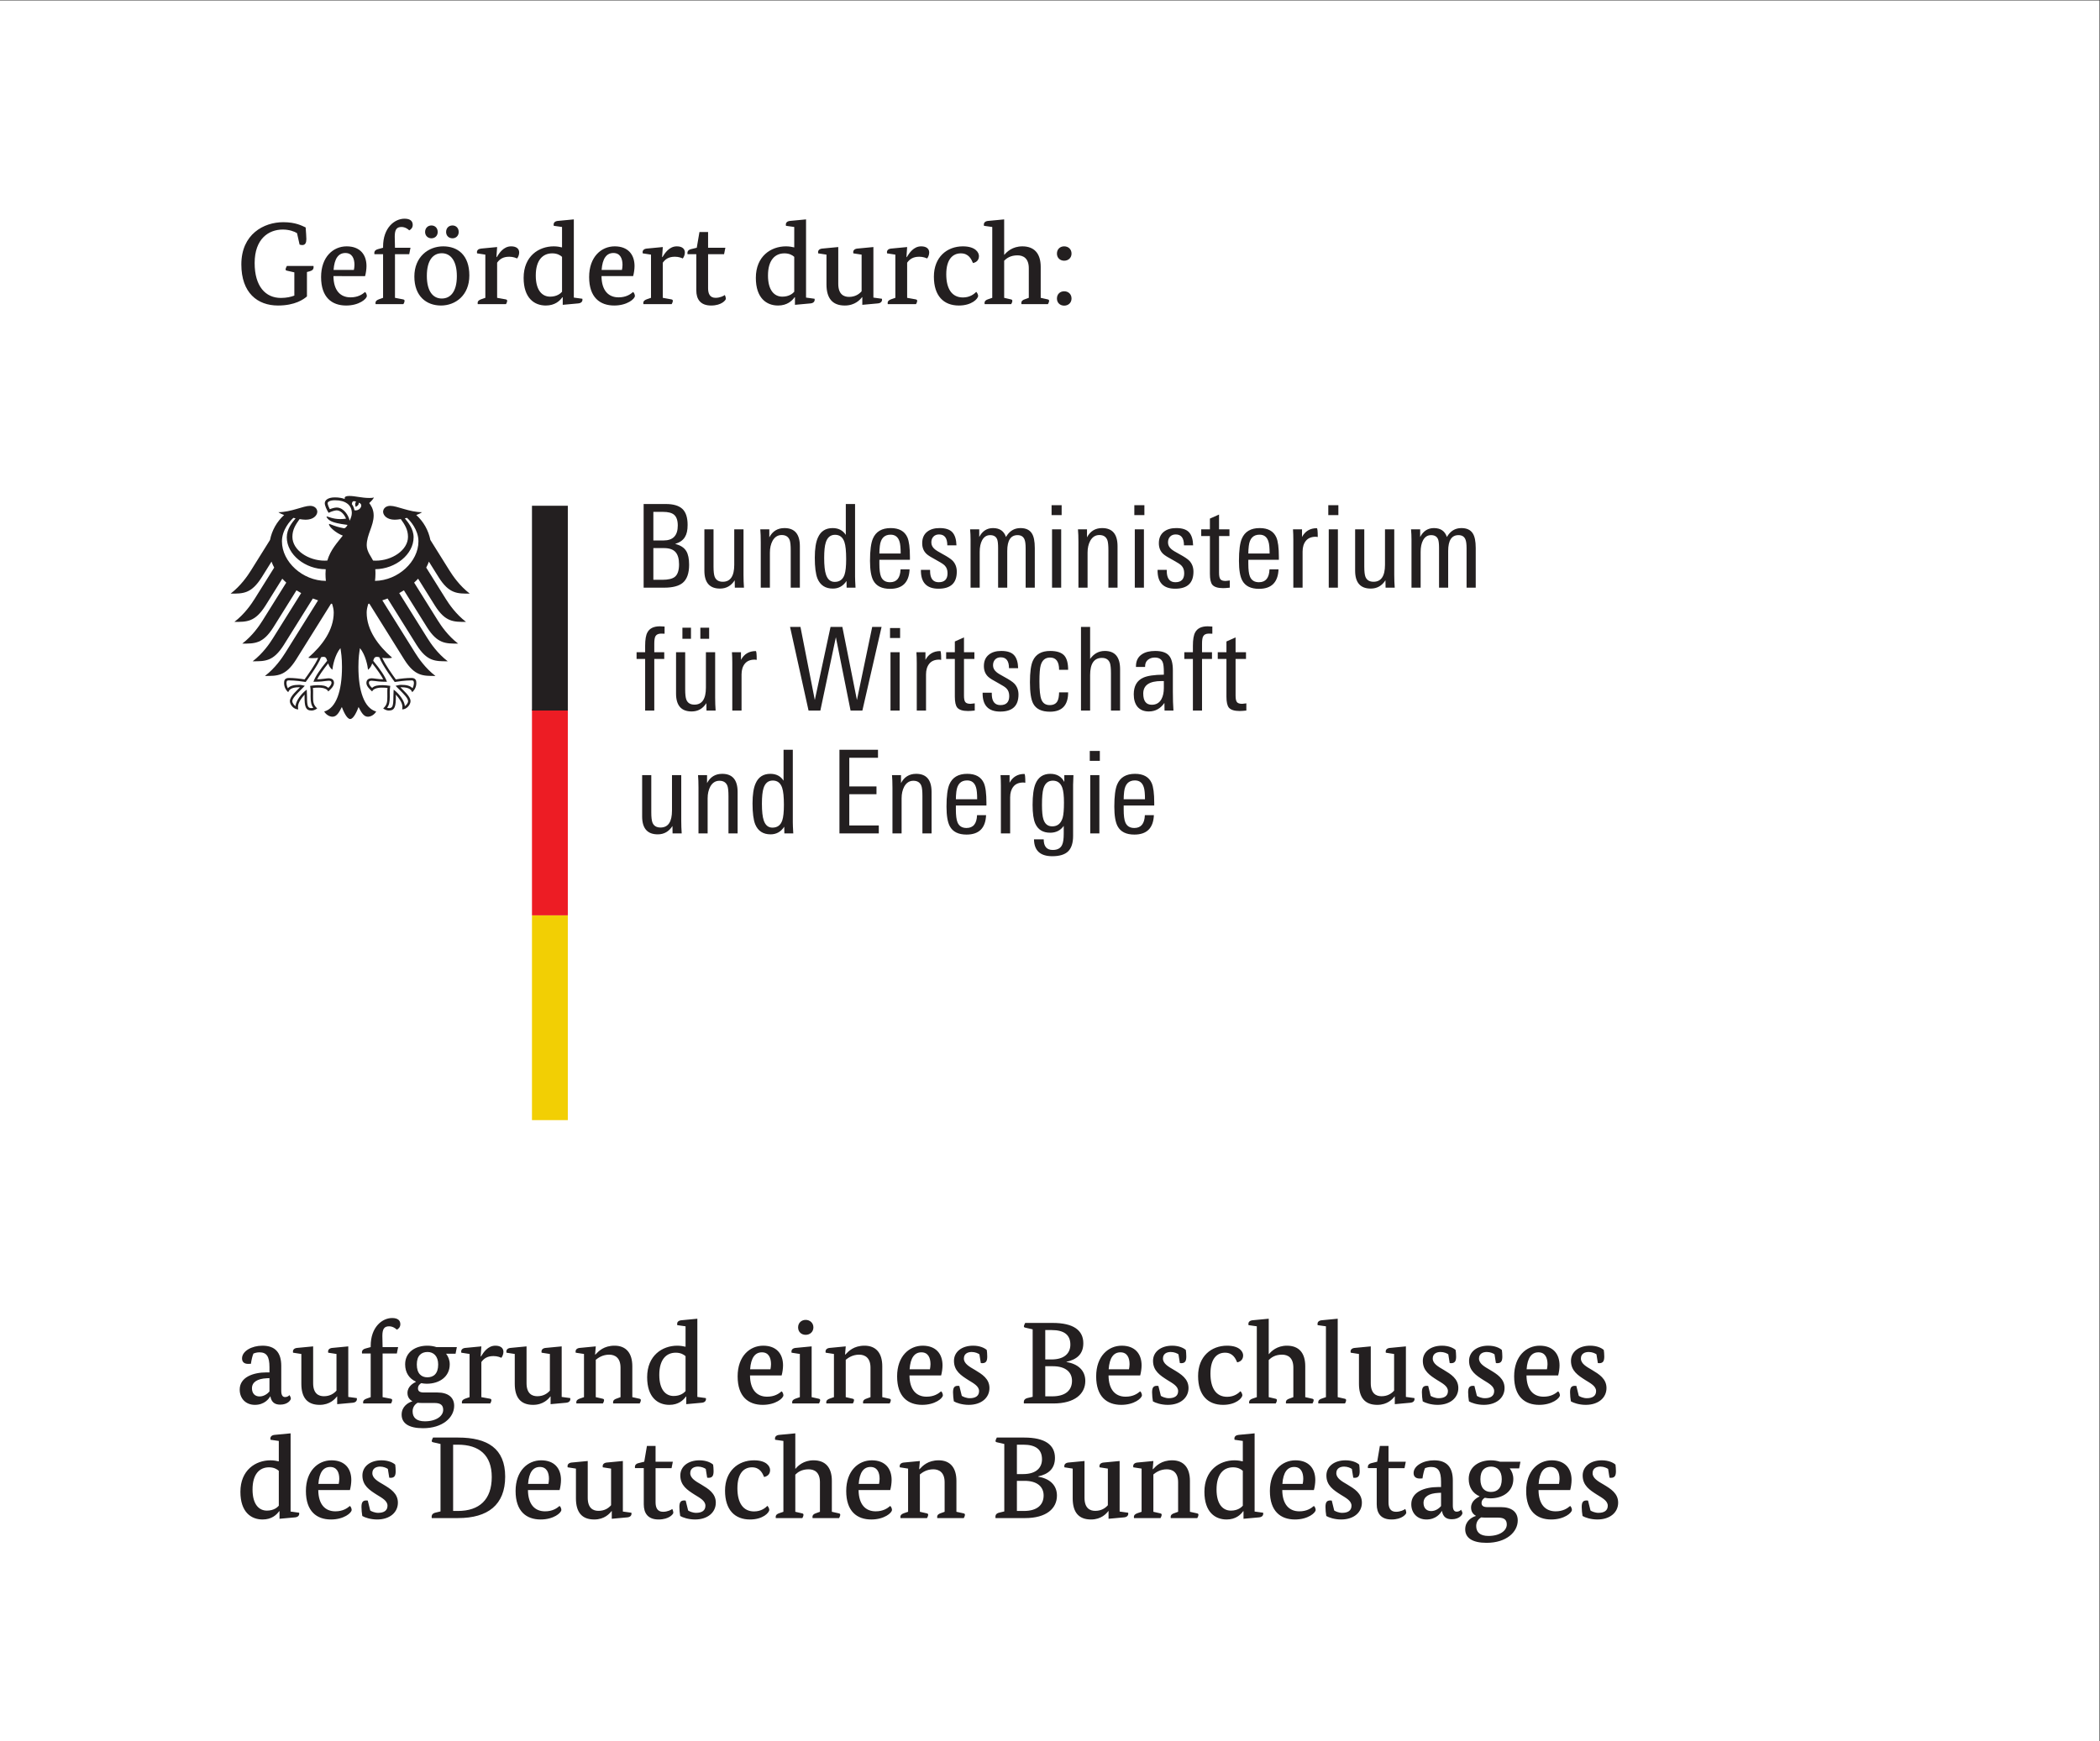 <?xml version="1.0" encoding="UTF-8" standalone="no"?>
<svg
   xmlns:dc="http://purl.org/dc/elements/1.1/"
   xmlns:cc="http://creativecommons.org/ns#"
   xmlns:rdf="http://www.w3.org/1999/02/22-rdf-syntax-ns#"
   xmlns:svg="http://www.w3.org/2000/svg"
   xmlns="http://www.w3.org/2000/svg"
   viewBox="0 0 273.333 226.667"
   height="226.667"
   width="273.333"
   xml:space="preserve"
   id="svg2"
   version="1.1"><rect x="0" y="0" width="273.333" height="226.667" fill="#333333" stroke="none"/><defs
     id="defs6" /><g
     transform="matrix(1.333,0,0,-1.333,0,226.667)"
     id="g10"><g
       transform="scale(0.1)"
       id="g12"><path
         id="path14"
         style="fill:#ffffff;fill-opacity:1;fill-rule:nonzero;stroke:none"
         d="M 0,0 H 2050 V 1700 H 0 Z" /><path
         id="path16"
         style="fill:#f2cf04;fill-opacity:1;fill-rule:nonzero;stroke:none"
         d="m 539.434,806.504 h 15 V 606.5 h -34.996 v 200.004 h 19.996" /><path
         id="path18"
         style="fill:#ed1c24;fill-opacity:1;fill-rule:nonzero;stroke:none"
         d="m 539.434,1007.51 h 15 V 806.504 h -34.996 v 201.006 h 19.996" /><path
         id="path20"
         style="fill:#231f20;fill-opacity:1;fill-rule:nonzero;stroke:none"
         d="m 554.434,1206.5 v -199.99 h -34.996 v 199.99 h 34.996" /><path
         id="path22"
         style="fill:#231f20;fill-opacity:1;fill-rule:nonzero;stroke:none"
         d="m 366.168,1133.12 c 0.273,2.24 0.43,4.55 0.43,6.92 0,1.28 0.007,2.78 -0.149,4.48 19.93,0.28 37.406,14.64 37.406,31.15 0,8.4 -5.476,14.74 -8.574,18.53 0.699,0.15 1.399,0.31 2.102,0.48 2.922,-2.54 11.207,-11.56 11.207,-22.95 0,-19.81 -19.805,-38.2 -42.422,-38.61 z m -20.078,68.99 c -0.371,2.21 -1.211,4.21 -2.492,5.93 0.062,2.02 0.894,3.95 4.144,2.36 -1.758,-1.8 -0.398,-4.99 -0.398,-4.99 0,0 3.597,1.68 2.855,4.05 5.336,-1.28 1.5,-8.45 -4.109,-7.35 z m -4.637,-10.17 c -0.711,2.96 -2.223,6.01 -4.156,8.29 -1.762,2.08 -4.668,4.54 -8.586,4.54 -1.793,0 -4.789,-0.83 -6.699,-1.63 -0.719,1.29 -2.11,4.42 -2.11,5.84 0,1.45 2.457,2.91 7.145,2.91 10.316,0 16.484,-4.66 16.484,-12.48 0,-2.75 -1.09,-5.25 -2.078,-7.47 z m 26.508,-133 c 1.195,0 1.781,-0.19 2.473,-0.45 2.972,-8.08 14.421,-23.33 14.898,-23.98 l 0.106,-0.14 0.171,0.04 c 2.805,0.45 9.977,1.53 15.985,1.53 h 0.129 c 0.656,0 1.39,0 1.867,-0.46 0.387,-0.39 0.582,-1.07 0.582,-2.04 0,-1.49 -0.637,-4.04 -1.395,-5.14 -2.101,2.3 -5.511,3.32 -10.965,3.32 -1.644,0 -3.585,-0.48 -4.632,-0.76 l -0.434,-0.09 -0.492,-0.13 3.156,-3.16 c 4.86,-4.85 9.063,-9.04 9.063,-11.83 0,-1.68 -1.641,-3.87 -3.153,-4.85 -0.32,5.12 -5.484,11.96 -10.511,15.79 l -0.43,0.32 -0.082,-1.8 c -0.074,-1.22 -0.18,-3.06 -0.18,-5.01 0,-9.73 -0.988,-11.21 -4.359,-11.21 -0.52,0 -1.313,0.15 -1.805,0.33 1.902,2.35 2.652,5.45 2.652,10.89 l -0.031,2.51 -0.023,2.02 c 0,2.23 0.23,3.88 0.41,5.21 l 0.098,0.75 -0.532,0.07 c -1.578,0.22 -4.511,0.62 -6.754,0.62 -4.804,0 -8.066,-0.43 -10.429,-2.66 -1.559,1.26 -3.156,3.42 -3.156,4.8 0,2.03 1.261,2.19 2.917,2.19 0.84,0 1.622,-0.12 2.707,-0.25 2.063,-0.31 5.18,-0.76 11.586,-0.76 h 0.395 l -0.121,0.39 c -1.625,4.64 -6.086,11.4 -13.238,20.09 0.644,2.33 1.273,3.85 3.527,3.85 z m -61.746,-23.94 -0.125,-0.39 h 0.394 c 6.407,0 9.528,0.45 11.59,0.76 1.086,0.13 1.864,0.25 2.703,0.25 1.657,0 2.922,-0.16 2.922,-2.19 0,-1.38 -1.605,-3.54 -3.156,-4.8 -2.363,2.23 -5.633,2.66 -10.43,2.66 -2.246,0 -5.179,-0.4 -6.758,-0.62 l -0.25,-0.03 -0.277,-0.04 0.094,-0.75 c 0.183,-1.33 0.414,-2.98 0.414,-5.21 l -0.031,-2.02 -0.024,-2.51 c 0,-5.44 0.746,-8.54 2.653,-10.89 -0.496,-0.18 -1.289,-0.33 -1.809,-0.33 -3.371,0 -4.355,1.48 -4.355,11.21 0,1.95 -0.106,3.79 -0.176,5.01 l -0.09,1.81 -0.434,-0.33 c -5.015,-3.83 -10.187,-10.67 -10.5,-15.79 -1.515,0.98 -3.148,3.17 -3.148,4.85 0,2.79 4.191,6.98 9.051,11.83 l 2.797,2.8 0.351,0.36 -0.918,0.22 c -1.043,0.28 -2.98,0.76 -4.633,0.76 -5.453,0 -8.855,-1.02 -10.965,-3.32 -0.753,1.1 -1.386,3.65 -1.386,5.14 0,0.97 0.187,1.65 0.574,2.04 0.477,0.46 1.215,0.46 1.863,0.46 h 0.141 c 6,0 13.176,-1.08 15.98,-1.53 l 0.164,-0.04 0.11,0.14 c 0.48,0.65 11.929,15.9 14.902,23.98 0.684,0.26 1.277,0.45 2.469,0.45 2.258,0 2.883,-1.52 3.531,-3.85 -7.156,-8.69 -11.609,-15.45 -13.238,-20.09 z m -30.918,136.73 c 0,11.39 8.289,20.41 11.207,22.95 0.703,-0.17 1.402,-0.33 2.101,-0.48 -3.101,-3.79 -8.578,-10.13 -8.578,-18.53 0,-16.68 17.825,-31.16 38,-31.16 -0.129,-1.43 -0.199,-2.93 -0.199,-4.47 0,-2.47 0.137,-4.76 0.379,-6.92 -22.816,0.14 -42.91,18.66 -42.91,38.61 z m 153.062,-35.13 c 10.235,-16.19 18.25,-15.92 30.352,-15.92 -10.016,7.68 -16.637,17.5 -19.789,22.52 l -18.703,29.92 c -1.824,9.24 -6.606,17.88 -13.758,24.31 2.402,0.91 4.402,1.87 5.609,2.78 -12.211,0 -24.312,6.2 -30.972,6.2 -4.282,0 -7.036,-2.56 -7.036,-5.94 0.278,-3.77 4.157,-7.6 11.325,-7.6 1.625,0 3.699,0.21 5.98,0.59 3.883,-5.41 7.012,-10.3 7.012,-17.28 0,-13.1 -15.664,-23.31 -31.477,-23.31 -0.89,0 -1.742,0.04 -2.632,0.1 -1.438,3.24 -6.2,8.71 -6.2,14.9 0,10.41 6.789,18.91 6.789,29.22 0,6.41 -3.125,10.37 -4.328,12.03 1.946,1.8 4.071,4.02 4.563,5.53 -1.129,-0.49 -2.461,-0.55 -4.418,-0.55 -7.578,0 -13.758,1.97 -19.781,1.97 -3.434,0 -4.364,-1.06 -4.364,-2.07 0,-0.37 0.063,-0.75 0.157,-0.93 -1.282,0.5 -2.485,0.82 -3.915,1.09 -1.773,0.34 -3.691,0.51 -5.726,0.51 -7.32,0 -9.922,-3.07 -9.922,-5.69 0,-2.23 1.754,-6.29 3.738,-9.39 2.86,1.43 6.282,2.41 7.848,2.41 3.883,0 7.34,-3.7 9.172,-8.08 -2.613,-0.31 -3.117,-0.44 -5.758,-0.44 -7.125,0 -11.973,2.56 -12.977,2.56 -0.093,0 -0.285,-0.05 -0.285,-0.2 0,-1 2.02,-3.65 6.004,-5.1 5.246,-1.92 13.113,-2.72 14.418,-2.94 0,-0.23 -1.332,-2.71 -2.816,-3.19 -0.317,-0.1 -0.563,-0.11 -0.926,-0.04 -5.484,1.09 -7.012,1.55 -13.965,4.2 -0.215,0.07 -0.34,-0.06 -0.34,-0.29 0,-2.74 7.121,-8.81 13.496,-11.14 -5.324,-6.8 -11.98,-13.75 -15.117,-24.37 -0.887,-0.06 -1.746,-0.1 -2.64,-0.1 -15.809,0 -31.473,10.21 -31.473,23.31 0,6.98 3.133,11.87 7.016,17.28 2.281,-0.38 4.351,-0.59 5.976,-0.59 7.168,0 11.051,3.83 11.332,7.6 0,3.38 -2.754,5.94 -7.047,5.94 -6.66,0 -18.75,-6.2 -30.969,-6.2 1.208,-0.91 3.208,-1.87 5.61,-2.78 -7.152,-6.43 -11.934,-15.07 -13.762,-24.31 l -18.695,-29.92 c -3.149,-5.02 -9.789,-14.84 -19.801,-22.52 12.102,0 20.125,-0.27 30.363,15.92 l 9.586,15.34 c 0.711,-1.99 1.586,-3.93 2.614,-5.83 l -19.071,-30.51 c -3.172,-5.06 -9.746,-14.8 -19.801,-22.52 12.102,0 20.125,-0.28 30.36,15.9 l 16.414,26.28 c 1.226,-1.31 2.519,-2.59 3.883,-3.81 l -23.164,-37.08 c -3.184,-5.07 -9.723,-14.78 -19.793,-22.5 12.097,0 20.121,-0.29 30.355,15.9 l 22.578,36.15 c 1.489,-0.94 3.012,-1.85 4.582,-2.71 l -27.562,-44.1 c -3.18,-5.08 -9.723,-14.77 -19.789,-22.5 12.097,0 20.121,-0.29 30.355,15.89 l 28.379,45.43 c 1.68,-0.64 3.387,-1.26 5.117,-1.81 l -32.07,-51.33 c -3.133,-5 -9.824,-14.86 -19.785,-22.5 12.097,0 20.117,-0.27 30.351,15.9 l 34.18,54.7 c 0.348,-0.05 0.695,-0.11 1.031,-0.18 0.934,-2.96 1.582,-5.71 1.582,-8.47 0,-17.19 -11.281,-32.37 -24.82,-44.09 0.863,-0.38 2.375,-0.51 3.77,-0.51 2.793,0 4.601,0.15 5.867,0.37 -3.141,-7.13 -9.875,-16.33 -13.278,-21.1 -4.433,0.8 -10.878,1.43 -15.101,1.43 -4.422,0 -4.918,-2.59 -4.918,-4.9 0,-4.01 1.875,-7.21 4.062,-8.98 0.817,2.05 2.465,4.79 10.629,4.79 0.157,0 0.442,-0.02 0.821,-0.05 -2.387,-2.65 -9.86,-8.69 -9.86,-13.55 0,-3.22 3.535,-8.05 8.192,-8.05 -0.282,1.04 -0.243,1.99 -0.243,2.71 0,3.94 3.489,8.55 6.438,11.76 -0.09,-0.95 -0.047,-0.86 -0.047,-1.97 0,-9.31 0.848,-13.59 6.754,-13.59 2.902,0 4.902,1.59 5.594,2.07 -3.844,3.53 -4.039,6.31 -4.039,11.53 0.008,1.36 0.011,2.69 0.035,4.52 0.012,1.19 -0.008,2.78 -0.203,3.92 2.121,0.29 2.972,0.29 4.601,0.29 0,0 8.399,0.67 10.418,-3.7 2.281,2.09 5.59,5.04 5.59,8.29 0,2.15 -1.019,4.58 -5.344,4.58 -1.636,0 -6.789,-1 -11.097,-1 1.156,2.58 6.312,10.11 10.781,15.58 0.672,-2.12 1.727,-4.41 4.07,-6.29 0.324,3.52 2.387,14.65 7.887,21.16 0.641,-4.4 1.504,-8.91 1.504,-18.42 0,-23.14 -5.563,-40.23 -17.375,-43.49 1.539,-2.67 4.785,-5.08 8.16,-5.08 4.316,0 6.676,4.89 9.07,9.49 1.25,-3.39 4.703,-11.733 8.161,-11.733 3.457,0 6.914,8.343 8.164,11.733 2.398,-4.6 4.753,-9.49 9.074,-9.49 3.375,0 6.625,2.41 8.164,5.08 -11.813,3.26 -17.379,20.35 -17.379,43.49 0,9.51 0.859,14.02 1.5,18.42 5.504,-6.51 7.57,-17.64 7.891,-21.16 2.343,1.88 3.402,4.17 4.078,6.29 4.461,-5.47 9.617,-13 10.781,-15.58 -4.316,0 -9.469,1 -11.106,1 -4.32,0 -5.339,-2.43 -5.339,-4.58 0,-3.25 3.308,-6.2 5.589,-8.29 2.016,4.37 10.418,3.7 10.418,3.7 1.625,0 2.481,0 4.602,-0.29 -0.195,-1.14 -0.211,-2.73 -0.199,-3.92 0.015,-1.83 0.023,-3.16 0.027,-4.52 0,-5.22 -0.195,-8 -4.031,-11.53 0.687,-0.48 2.687,-2.07 5.586,-2.07 5.91,0 6.758,4.28 6.758,13.59 0,1.11 0.031,1.02 -0.047,1.97 2.945,-3.21 6.437,-7.82 6.437,-11.76 0,-0.72 0.039,-1.67 -0.246,-2.71 4.66,0 8.195,4.83 8.195,8.05 0,4.86 -7.472,10.9 -9.863,13.55 0.391,0.03 0.664,0.05 0.82,0.05 8.168,0 9.813,-2.74 10.633,-4.79 2.184,1.77 4.059,4.97 4.059,8.98 0,2.31 -0.492,4.9 -4.91,4.9 -4.227,0 -10.672,-0.63 -15.11,-1.43 -3.402,4.77 -10.132,13.97 -13.277,21.1 1.266,-0.22 3.078,-0.37 5.863,-0.37 1.403,0 2.907,0.13 3.778,0.51 -13.539,11.72 -24.825,26.9 -24.825,44.09 0,2.76 0.653,5.51 1.582,8.47 0.336,0.07 0.688,0.13 1.036,0.18 l 34.171,-54.7 c 10.239,-16.17 18.262,-15.9 30.356,-15.9 -9.965,7.64 -16.652,17.5 -19.777,22.5 l -32.079,51.33 c 1.739,0.55 3.442,1.17 5.122,1.81 l 28.378,-45.43 c 10.235,-16.18 18.25,-15.89 30.356,-15.89 -10.074,7.73 -16.609,17.42 -19.789,22.5 l -27.567,44.1 c 1.571,0.86 3.098,1.77 4.579,2.71 l 22.586,-36.15 c 10.242,-16.19 18.253,-15.9 30.347,-15.9 -10.062,7.72 -16.601,17.43 -19.789,22.5 l -23.16,37.08 c 1.363,1.22 2.66,2.5 3.879,3.81 l 16.418,-26.28 c 10.234,-16.18 18.254,-15.9 30.355,-15.9 -10.062,7.72 -16.621,17.46 -19.797,22.52 l -19.07,30.51 c 1.028,1.9 1.902,3.84 2.613,5.83 l 9.586,-15.34" /><path
         id="path24"
         style="fill:#231f20;fill-opacity:1;fill-rule:nonzero;stroke:none"
         d="m 1117.99,919.844 c 0,5.488 -0.37,9.375 -1.13,11.64 -1.35,4.512 -4.25,6.778 -8.71,6.778 -6.17,0 -9.67,-3.692 -10.5,-11.074 -0.31,-2.559 -0.45,-5.02 -0.45,-7.344 z m 9.04,-6.114 h -29.83 v -3.835 c 0,-5.801 0.52,-9.985 1.58,-12.54 1.5,-3.695 4.44,-5.539 8.82,-5.539 6.55,0 9.98,4.18 10.28,12.539 h 8.81 c -0.53,-12.656 -6.9,-18.984 -19.09,-18.984 -7.91,0 -13.34,2.676 -16.28,8.027 -2.18,3.985 -3.27,10.43 -3.27,19.317 0,10.097 0.93,17.336 2.82,21.699 2.94,6.856 8.74,10.281 17.4,10.281 8.14,0 13.57,-3.015 16.27,-9.031 1.66,-3.769 2.49,-10.215 2.49,-19.324 z m -53.56,-27.226 h -8.93 v 56.953 h 8.93 z m 0.45,70.851 h -9.83 v 9.715 h 9.83 z m -35.03,-40.57 c 0,6.399 -0.53,11.145 -1.59,14.238 -1.65,4.68 -4.74,7.004 -9.26,7.004 -4.67,0 -7.76,-2.636 -9.26,-7.91 -0.91,-3.164 -1.36,-8.398 -1.36,-15.703 0,-6.555 0.45,-11.23 1.36,-14.004 1.43,-4.68 4.33,-7.012 8.7,-7.012 5.12,0 8.51,2.825 10.17,8.477 0.83,2.93 1.24,7.91 1.24,14.91 z m 9.26,26.672 c 0,-0.828 -0.05,-2.324 -0.16,-4.465 -0.12,-2.144 -0.18,-3.816 -0.18,-5.027 v -49.832 c 0,-6.938 -1.61,-11.985 -4.85,-15.149 -3.24,-3.164 -8.4,-4.746 -15.48,-4.746 -11.76,0 -17.7,5.508 -17.86,16.504 h 9.49 c 0,-6.933 2.94,-10.398 8.82,-10.398 4.59,0 7.65,1.66 9.15,4.968 1.05,2.188 1.58,5.801 1.58,10.848 v 7.688 c -3.16,-4.446 -7.57,-6.668 -13.22,-6.668 -7.08,0 -11.93,2.976 -14.57,8.933 -1.74,3.907 -2.61,10.02 -2.61,18.301 0,9.191 0.95,16.047 2.83,20.566 2.71,6.485 7.53,9.715 14.47,9.715 6.32,0 10.89,-2.633 13.67,-7.91 v 6.672 z m -47,-7.461 c -0.91,0.156 -1.548,0.234 -1.92,0.234 -4.296,0 -7.519,-1.328 -9.66,-3.964 -2.148,-2.637 -3.222,-6.133 -3.222,-10.508 v -35.254 h -9.043 v 46.562 c 0,3.836 -0.117,7.305 -0.34,10.391 h 8.816 v -7.461 c 3.086,5.723 7.91,8.594 14.459,8.594 0.61,0 0.91,-2.871 0.91,-8.594 z m -47.009,-16.152 c 0,5.488 -0.379,9.375 -1.133,11.64 -1.36,4.512 -4.258,6.778 -8.699,6.778 -6.172,0 -9.68,-3.692 -10.508,-11.074 -0.305,-2.559 -0.449,-5.02 -0.449,-7.344 z m 9.043,-6.114 h -29.832 v -3.835 c 0,-5.801 0.527,-9.985 1.582,-12.54 1.504,-3.695 4.441,-5.539 8.804,-5.539 6.555,0 9.992,4.18 10.285,12.539 h 8.821 c -0.532,-12.656 -6.899,-18.984 -19.106,-18.984 -7.91,0 -13.328,2.676 -16.265,8.027 -2.192,3.985 -3.274,10.43 -3.274,19.317 0,10.097 0.938,17.336 2.821,21.699 2.941,6.856 8.742,10.281 17.406,10.281 8.133,0 13.554,-3.015 16.265,-9.031 1.664,-3.769 2.493,-10.215 2.493,-19.324 z m -53.567,-27.226 h -8.933 v 36.387 c 0,4.902 -0.332,8.242 -1.016,10.058 -1.27,3.313 -3.867,4.973 -7.793,4.973 -3.848,0 -6.816,-1.887 -8.926,-5.656 -1.738,-3.243 -2.597,-7.078 -2.597,-11.524 v -34.238 h -8.926 v 44.519 c 0,5.051 -0.156,9.192 -0.449,12.434 h 8.808 v -7.793 c 3.164,6.016 8.106,9.031 14.805,9.031 10.019,0 15.027,-5.906 15.027,-17.742 z m -51.531,0 h -38.418 v 81.699 h 37.637 v -7.793 h -28.028 v -28.027 h 26.551 v -7.578 h -26.551 v -30.508 h 28.809 z m -92.656,27.91 c 0,7.754 -0.567,13.301 -1.7,16.609 -1.582,4.747 -4.628,7.122 -9.152,7.122 -4.441,0 -7.449,-2.481 -9.031,-7.461 -1.055,-3.243 -1.582,-8.282 -1.582,-15.137 0,-7.461 0.597,-12.918 1.797,-16.387 1.582,-4.668 4.414,-7.004 8.476,-7.004 4.824,0 8.028,2.375 9.61,7.121 1.054,3.086 1.582,8.125 1.582,15.137 z m 9.16,-27.91 h -8.711 l -0.117,6.555 c -3.235,-4.973 -7.676,-7.461 -13.321,-7.461 -7.312,0 -12.324,3.281 -15.039,9.832 -1.726,4.375 -2.597,11.152 -2.597,20.34 0,8.664 1.015,15.214 3.047,19.66 2.714,6.179 7.5,9.265 14.355,9.265 5.723,0 10.02,-2.215 12.891,-6.668 v 30.176 h 9.035 v -70.957 c 0,-2.043 0.144,-5.613 0.457,-10.742 z m -54.356,0 h -8.925 v 36.387 c 0,4.902 -0.352,8.242 -1.028,10.058 -1.277,3.313 -3.875,4.973 -7.793,4.973 -3.836,0 -6.824,-1.887 -8.933,-5.656 -1.731,-3.243 -2.598,-7.078 -2.598,-11.524 v -34.238 h -8.926 v 44.519 c 0,5.051 -0.144,9.192 -0.449,12.434 h 8.809 v -7.793 c 3.164,6.016 8.105,9.031 14.804,9.031 10.02,0 15.039,-5.906 15.039,-17.742 z m -54.589,0 h -8.926 l -0.11,7.234 c -3.464,-5.426 -8.25,-8.14 -14.343,-8.14 -10.176,0 -15.254,5.84 -15.254,17.515 v 40.344 h 8.926 V 907.07 c 0,-4.668 0.371,-7.988 1.124,-9.941 1.278,-3.242 3.915,-4.863 7.911,-4.863 7.461,0 11.179,5.539 11.179,16.613 v 34.578 h 9.043 v -44.414 c 0,-4.441 0.157,-8.621 0.45,-12.539 z M 1216.97,1006.5 c -2.78,-0.3 -4.97,-0.45 -6.55,-0.45 -5.12,0 -8.62,1.1 -10.51,3.29 -1.58,1.95 -2.37,5.52 -2.37,10.72 v 36.84 h -8.48 v 6.56 h 8.48 v 10.5 l 8.92,3.96 v -14.46 h 10.18 v -6.56 h -10.18 v -35.83 c 0,-3.16 0.46,-5.28 1.36,-6.37 0.91,-1.09 2.6,-1.64 5.09,-1.64 0.45,0 1.81,0.14 4.06,0.46 z m -33.21,75.04 c -0.68,0.07 -1.85,0.11 -3.51,0.11 -2.79,0 -4.66,-1.03 -5.65,-3.06 -0.6,-1.42 -0.9,-3.73 -0.9,-6.89 v -8.24 h 9.72 v -6.56 h -9.72 v -50.4 h -8.92 v 50.4 h -8.37 v 6.56 h 8.37 v 6.21 c 0,6.18 0.75,10.58 2.25,13.22 2.11,3.92 6.18,5.88 12.21,5.88 1.58,0 3.08,-0.08 4.52,-0.23 z m -47.35,-53 v 6.77 h -2.26 c -11.9,0 -17.85,-4.06 -17.85,-12.2 0,-7.31 2.78,-10.96 8.36,-10.96 4.22,0 7.34,1.81 9.37,5.43 1.59,2.86 2.38,6.51 2.38,10.96 z m 9.38,-22.04 h -8.7 l -0.12,7.46 c -3.84,-5.57 -8.92,-8.35 -15.25,-8.35 -4.83,0 -8.56,1.58 -11.19,4.74 -2.34,3.01 -3.5,7.01 -3.5,11.97 0,8.07 3.09,13.49 9.27,16.27 4.06,1.89 10.77,2.87 20.11,2.94 v 2.49 c 0,4.67 -0.37,7.91 -1.13,9.72 -1.21,3.02 -3.77,4.52 -7.68,4.52 -2.72,0 -4.97,-0.76 -6.79,-2.26 -1.81,-1.51 -2.7,-3.62 -2.7,-6.33 v -0.57 h -8.93 v 0.57 c 0,5.19 1.87,9.08 5.64,11.64 3.25,2.26 7.61,3.39 13.11,3.39 6.56,0 11.11,-1.59 13.68,-4.75 2.4,-2.86 3.61,-7.61 3.61,-14.24 v -21.01 c 0,-6.86 0.19,-12.92 0.57,-18.2 z m -52.1,0 h -8.92 v 36.39 c 0,4.82 -0.35,8.17 -1.02,10.06 -1.28,3.31 -3.88,4.97 -7.79,4.97 -7.69,0 -11.54,-5.62 -11.54,-16.83 v -34.59 h -8.92 v 81.7 h 8.92 v -31.3 c 3.7,5.2 8.48,7.8 14.36,7.8 9.94,0 14.91,-5.95 14.91,-17.85 z m -50.73,17.74 c 0,-12.58 -5.92,-18.87 -17.75,-18.87 -8.13,0 -13.59,2.64 -16.38,7.91 -2.11,3.99 -3.17,10.93 -3.17,20.8 0,9.87 0.95,16.88 2.84,21.02 2.86,6.4 8.5,9.6 16.94,9.6 6.48,0 11.07,-1.51 13.79,-4.52 2.49,-2.87 3.73,-7.5 3.73,-13.9 h -8.82 c 0,7.98 -2.94,11.98 -8.81,11.98 -4.68,0 -7.72,-2.53 -9.16,-7.58 -0.82,-2.93 -1.24,-8.16 -1.24,-15.7 0,-8.59 0.65,-14.5 1.93,-17.73 1.42,-3.63 4.14,-5.43 8.13,-5.43 3.55,0 6.03,1.24 7.46,3.73 1.06,1.87 1.62,4.78 1.69,8.69 z m -48.48,-2.14 c 0,-11.08 -5.957,-16.61 -17.847,-16.61 -11.684,0 -17.403,6.13 -17.18,18.42 h 8.926 c 0,-1.14 0.039,-2.19 0.105,-3.17 0.532,-5.95 3.325,-8.92 8.371,-8.92 5.723,0 8.583,2.93 8.583,8.8 0,3.17 -0.895,5.66 -2.711,7.47 -1.125,1.21 -3.657,2.87 -7.571,4.97 -5.351,2.86 -8.738,4.97 -10.168,6.33 -2.859,2.63 -4.297,6.14 -4.297,10.51 0,4.9 1.621,8.62 4.868,11.19 3.003,2.41 7.039,3.61 12.086,3.61 5.871,0 10.058,-1.38 12.543,-4.13 2.488,-2.74 3.804,-6.98 3.953,-12.71 h -8.926 c 0,7.08 -2.676,10.62 -8.027,10.62 -2.333,0 -4.18,-0.71 -5.54,-2.14 -1.343,-1.44 -2.031,-3.31 -2.031,-5.66 0,-2.56 1.098,-4.74 3.281,-6.55 1.125,-1.06 3.801,-2.7 8.02,-4.97 4.602,-2.48 7.766,-4.59 9.492,-6.33 2.715,-2.86 4.07,-6.44 4.07,-10.73 z m -42.71,-15.6 c -2.786,-0.3 -4.973,-0.45 -6.555,-0.45 -5.125,0 -8.633,1.1 -10.508,3.29 -1.582,1.95 -2.371,5.52 -2.371,10.72 v 36.84 h -8.481 v 6.56 h 8.481 v 10.5 l 8.926,3.96 v -14.46 h 10.164 v -6.56 h -10.164 v -35.83 c 0,-3.16 0.449,-5.28 1.355,-6.37 0.899,-1.09 2.598,-1.64 5.078,-1.64 0.457,0 1.809,0.14 4.075,0.46 z m -32.778,49.5 c -0.894,0.15 -1.543,0.23 -1.914,0.23 -4.297,0 -7.516,-1.33 -9.668,-3.96 -2.137,-2.64 -3.211,-6.14 -3.211,-10.51 v -35.26 h -9.043 v 46.57 c 0,3.83 -0.117,7.3 -0.344,10.39 h 8.821 V 1056 c 3.086,5.72 7.91,8.59 14.465,8.59 0.593,0 0.894,-2.87 0.894,-8.59 z m -40.562,-49.5 h -8.926 v 56.96 h 8.926 z m 0.457,70.86 h -9.832 v 9.71 h 9.832 z m -18.086,10.84 -18.75,-81.7 H 830.52 l -14.348,71.64 -15.149,-71.64 h -11.531 l -18.066,81.7 h 10.156 l 14.023,-71.41 15.364,71.41 H 822.5 l 14.238,-71.41 14.91,71.41 z M 738.879,1056 c -0.91,0.15 -1.555,0.23 -1.926,0.23 -4.297,0 -7.519,-1.33 -9.656,-3.96 -2.152,-2.64 -3.227,-6.14 -3.227,-10.51 v -35.26 h -9.043 v 46.57 c 0,3.83 -0.105,7.3 -0.339,10.39 h 8.82 V 1056 c 3.094,5.72 7.91,8.59 14.461,8.59 0.605,0 0.91,-2.87 0.91,-8.59 z m -64.191,20.56 h -8.36 v 10.85 h 8.36 z m 17.746,0 h -8.586 v 10.85 h 8.586 z m 6.328,-70.06 h -8.926 l -0.109,7.23 c -3.477,-5.42 -8.262,-8.12 -14.356,-8.12 -10.176,0 -15.254,5.83 -15.254,17.5 v 40.35 h 8.926 v -36.39 c 0,-4.67 0.371,-7.99 1.133,-9.94 1.269,-3.24 3.906,-4.86 7.91,-4.86 7.449,0 11.184,5.53 11.184,16.61 v 34.58 h 9.031 v -44.42 c 0,-4.44 0.156,-8.62 0.461,-12.54 z m -49.836,75.04 c -0.684,0.07 -1.848,0.11 -3.496,0.11 -2.793,0 -4.676,-1.03 -5.657,-3.06 -0.601,-1.42 -0.906,-3.73 -0.906,-6.89 v -8.24 h 9.727 v -6.56 h -9.727 v -50.4 h -8.926 v 50.4 h -8.359 v 6.56 h 8.359 v 6.21 c 0,6.18 0.75,10.58 2.266,13.22 2.109,3.92 6.172,5.88 12.195,5.88 1.582,0 3.098,-0.08 4.524,-0.23 z m 792.024,44.96 h -8.94 v 38.3 c 0,4.16 -0.37,7.09 -1.12,8.82 -1.13,2.79 -3.39,4.19 -6.78,4.19 -6.71,0 -10.06,-5.17 -10.06,-15.49 v -35.82 h -8.92 v 38.77 c 0,3.99 -0.31,6.77 -0.91,8.35 -1.06,2.79 -3.35,4.19 -6.9,4.19 -3.38,0 -5.98,-1.66 -7.79,-4.98 -1.58,-2.93 -2.37,-6.74 -2.37,-11.4 v -34.93 h -8.93 v 47.12 c 0,3.39 -0.15,6.67 -0.46,9.84 h 8.93 V 1176 c 3.02,5.8 7.5,8.7 13.45,8.7 6.48,0 10.7,-2.9 12.65,-8.7 3.32,5.8 8.03,8.7 14.13,8.7 5.2,0 8.89,-1.69 11.08,-5.09 1.95,-2.93 2.94,-7.72 2.94,-14.34 z m -79.1,0 h -8.93 l -0.12,7.23 c -3.46,-5.42 -8.25,-8.12 -14.34,-8.12 -10.18,0 -15.27,5.83 -15.27,17.5 v 40.35 h 8.94 v -36.39 c 0,-4.67 0.37,-7.99 1.12,-9.94 1.28,-3.24 3.92,-4.86 7.91,-4.86 7.46,0 11.19,5.53 11.19,16.61 v 34.58 h 9.04 v -44.42 c 0,-4.44 0.15,-8.62 0.46,-12.54 z m -55.49,0 h -8.93 v 56.96 h 8.93 z m 0.46,70.86 h -9.84 v 9.71 h 9.84 z M 1286.7,1176 c -0.91,0.15 -1.54,0.23 -1.92,0.23 -4.29,0 -7.51,-1.33 -9.66,-3.96 -2.15,-2.64 -3.23,-6.14 -3.23,-10.51 v -35.26 h -9.04 v 46.57 c 0,3.83 -0.11,7.3 -0.33,10.39 h 8.81 V 1176 c 3.09,5.72 7.91,8.59 14.46,8.59 0.61,0 0.91,-2.87 0.91,-8.59 z m -47.01,-16.16 c 0,5.49 -0.37,9.38 -1.13,11.64 -1.35,4.52 -4.25,6.78 -8.7,6.78 -6.18,0 -9.68,-3.69 -10.5,-11.07 -0.31,-2.56 -0.46,-5.02 -0.46,-7.35 z m 9.04,-6.11 h -29.83 v -3.84 c 0,-5.8 0.52,-9.98 1.58,-12.53 1.51,-3.7 4.44,-5.54 8.82,-5.54 6.55,0 9.98,4.18 10.28,12.54 h 8.81 c -0.53,-12.66 -6.9,-18.99 -19.09,-18.99 -7.91,0 -13.34,2.68 -16.27,8.03 -2.19,3.98 -3.28,10.43 -3.28,19.31 0,10.1 0.93,17.34 2.82,21.7 2.94,6.86 8.74,10.29 17.4,10.29 8.14,0 13.57,-3.02 16.27,-9.04 1.66,-3.77 2.49,-10.21 2.49,-19.32 z m -47.91,-27.23 c -2.79,-0.3 -4.97,-0.45 -6.55,-0.45 -5.13,0 -8.64,1.1 -10.51,3.29 -1.58,1.95 -2.37,5.52 -2.37,10.72 v 36.84 h -8.48 v 6.56 h 8.48 v 10.5 l 8.92,3.96 v -14.46 h 10.17 v -6.56 h -10.17 v -35.83 c 0,-3.16 0.45,-5.28 1.36,-6.37 0.9,-1.09 2.6,-1.64 5.08,-1.64 0.46,0 1.8,0.14 4.07,0.46 z m -35.49,15.6 c 0,-11.08 -5.95,-16.61 -17.85,-16.61 -11.68,0 -17.4,6.13 -17.18,18.42 h 8.94 c 0,-1.14 0.03,-2.19 0.11,-3.17 0.52,-5.95 3.32,-8.92 8.36,-8.92 5.73,0 8.59,2.93 8.59,8.8 0,3.17 -0.91,5.66 -2.72,7.47 -1.13,1.21 -3.65,2.87 -7.56,4.97 -5.36,2.86 -8.74,4.97 -10.18,6.33 -2.86,2.63 -4.29,6.14 -4.29,10.51 0,4.9 1.62,8.62 4.86,11.19 3.01,2.41 7.05,3.61 12.09,3.61 5.88,0 10.05,-1.38 12.54,-4.13 2.49,-2.74 3.8,-6.98 3.96,-12.71 h -8.93 c 0,7.08 -2.67,10.62 -8.02,10.62 -2.34,0 -4.18,-0.71 -5.54,-2.14 -1.36,-1.44 -2.03,-3.31 -2.03,-5.66 0,-2.56 1.09,-4.74 3.27,-6.55 1.13,-1.06 3.81,-2.7 8.03,-4.97 4.59,-2.48 7.75,-4.59 9.49,-6.33 2.71,-2.86 4.06,-6.44 4.06,-10.73 z m -48.36,-15.6 h -8.92 v 56.96 h 8.92 z m 0.45,70.86 h -9.82 v 9.71 h 9.82 z m -26.21,-70.86 h -8.92 v 36.39 c 0,4.9 -0.35,8.24 -1.03,10.06 -1.28,3.31 -3.88,4.97 -7.79,4.97 -3.84,0 -6.82,-1.88 -8.93,-5.65 -1.74,-3.25 -2.6,-7.08 -2.6,-11.53 v -34.24 h -8.92 v 44.52 c 0,5.05 -0.16,9.19 -0.46,12.44 h 8.82 v -7.8 c 3.16,6.02 8.09,9.04 14.8,9.04 10.02,0 15.03,-5.91 15.03,-17.75 z m -55.03,0 h -8.93 v 56.96 h 8.93 z m 0.45,70.86 h -9.83 v 9.71 h 9.83 z m -26.22,-70.86 h -8.93 v 38.3 c 0,4.16 -0.37,7.09 -1.12,8.82 -1.13,2.79 -3.395,4.19 -6.786,4.19 -6.699,0 -10.058,-5.17 -10.058,-15.49 v -35.82 h -8.926 v 38.77 c 0,3.99 -0.305,6.77 -0.899,8.35 -1.054,2.79 -3.359,4.19 -6.894,4.19 -3.391,0 -5.985,-1.66 -7.805,-4.98 -1.582,-2.93 -2.371,-6.74 -2.371,-11.4 v -34.93 h -8.926 v 47.12 c 0,3.39 -0.144,6.67 -0.449,9.84 h 8.926 V 1176 c 3.016,5.8 7.5,8.7 13.445,8.7 6.488,0 10.703,-2.9 12.656,-8.7 3.325,5.8 8.032,8.7 14.133,8.7 5.194,0 8.884,-1.69 11.074,-5.09 1.95,-2.93 2.93,-7.72 2.93,-14.34 z m -76.164,15.6 c 0,-11.08 -5.945,-16.61 -17.851,-16.61 -11.668,0 -17.403,6.13 -17.176,18.42 h 8.926 c 0,-1.14 0.039,-2.19 0.117,-3.17 0.527,-5.95 3.308,-8.92 8.359,-8.92 5.723,0 8.594,2.93 8.594,8.8 0,3.17 -0.906,5.66 -2.715,7.47 -1.133,1.21 -3.652,2.87 -7.566,4.97 -5.356,2.86 -8.743,4.97 -10.168,6.33 -2.871,2.63 -4.297,6.14 -4.297,10.51 0,4.9 1.621,8.62 4.851,11.19 3.02,2.41 7.043,3.61 12.09,3.61 5.883,0 10.063,-1.38 12.551,-4.13 2.48,-2.74 3.801,-6.98 3.957,-12.71 h -8.93 c 0,7.08 -2.676,10.62 -8.023,10.62 -2.336,0 -4.184,-0.71 -5.539,-2.14 -1.36,-1.44 -2.031,-3.31 -2.031,-5.66 0,-2.56 1.093,-4.74 3.273,-6.55 1.133,-1.06 3.809,-2.7 8.023,-4.97 4.59,-2.48 7.754,-4.59 9.497,-6.33 2.71,-2.86 4.058,-6.44 4.058,-10.73 z m -54.793,17.74 c 0,5.49 -0.391,9.38 -1.133,11.64 -1.355,4.52 -4.258,6.78 -8.711,6.78 -6.171,0 -9.668,-3.69 -10.507,-11.07 -0.293,-2.56 -0.45,-5.02 -0.45,-7.35 z m 9.031,-6.11 h -29.832 v -3.84 c 0,-5.8 0.528,-9.98 1.582,-12.53 1.504,-3.7 4.454,-5.54 8.821,-5.54 6.55,0 9.976,4.18 10.281,12.54 h 8.809 c -0.528,-12.66 -6.895,-18.99 -19.09,-18.99 -7.91,0 -13.332,2.68 -16.282,8.03 -2.175,3.98 -3.269,10.43 -3.269,19.31 0,10.1 0.945,17.34 2.82,21.7 2.942,6.86 8.738,10.29 17.403,10.29 8.144,0 13.566,-3.02 16.269,-9.04 1.66,-3.77 2.488,-10.21 2.488,-19.32 z m -62.254,0.68 c 0,7.76 -0.566,13.3 -1.699,16.61 -1.582,4.75 -4.629,7.12 -9.16,7.12 -4.433,0 -7.449,-2.48 -9.031,-7.46 -1.067,-3.24 -1.582,-8.28 -1.582,-15.13 0,-7.46 0.594,-12.92 1.804,-16.39 1.583,-4.67 4.407,-7.01 8.477,-7.01 4.824,0 8.027,2.38 9.609,7.13 1.055,3.08 1.582,8.12 1.582,15.13 z m 9.141,-27.91 h -8.691 l -0.118,6.56 c -3.242,-4.97 -7.683,-7.45 -13.339,-7.45 -7.305,0 -12.305,3.27 -15.02,9.82 -1.738,4.37 -2.598,11.15 -2.598,20.34 0,8.66 1.016,15.21 3.047,19.66 2.715,6.18 7.5,9.27 14.356,9.27 5.722,0 10.019,-2.22 12.871,-6.67 v 30.17 h 9.043 v -70.95 c 0,-2.04 0.156,-5.63 0.449,-10.75 z m -54.348,0 h -8.933 v 36.39 c 0,4.9 -0.332,8.24 -1.016,10.06 -1.269,3.31 -3.879,4.97 -7.793,4.97 -3.847,0 -6.816,-1.88 -8.926,-5.65 -1.738,-3.25 -2.597,-7.08 -2.597,-11.53 v -34.24 h -8.926 v 44.52 c 0,5.05 -0.156,9.19 -0.449,12.44 h 8.808 v -7.8 c 3.164,6.02 8.094,9.04 14.805,9.04 10.02,0 15.027,-5.91 15.027,-17.75 z m -54.578,0 h -8.925 l -0.118,7.23 c -3.457,-5.42 -8.242,-8.12 -14.355,-8.12 -10.156,0 -15.254,5.83 -15.254,17.5 v 40.35 h 8.926 v -36.39 c 0,-4.67 0.39,-7.99 1.133,-9.94 1.289,-3.24 3.925,-4.86 7.91,-4.86 7.461,0 11.191,5.53 11.191,16.61 v 34.58 h 9.043 v -44.42 c 0,-4.44 0.149,-8.62 0.449,-12.54 z m -63.398,22.84 c 0,5.34 -1.145,9.31 -3.438,11.91 -2.304,2.6 -6.093,3.91 -11.367,3.91 h -10.273 v -30.97 h 8.691 c 5.735,0 9.805,0.95 12.207,2.82 2.793,2.19 4.18,6.29 4.18,12.33 z m -1.238,37.85 c 0,5.04 -1.243,8.58 -3.723,10.62 -2.188,1.8 -5.731,2.71 -10.625,2.71 h -9.492 v -27.91 h 10.058 c 9.18,0 13.782,4.85 13.782,14.58 z m 11.074,-38.31 c 0,-8.29 -2.071,-14.16 -6.211,-17.63 -3.774,-3.16 -9.836,-4.75 -18.195,-4.75 h -20 v 81.7 h 21.699 c 7.304,0 12.676,-1.58 16.094,-4.74 3.425,-3.17 5.148,-8.4 5.148,-15.71 0,-5.12 -0.871,-9.04 -2.609,-11.75 -1.797,-3.09 -5,-5.36 -9.598,-6.78 5.269,-1.29 8.926,-3.65 10.965,-7.12 1.797,-3.02 2.707,-7.42 2.707,-13.22" /><path
         id="path26"
         style="fill:#231f20;fill-opacity:1;fill-rule:nonzero;stroke:none"
         d="m 1570.21,265.84 c -1.25,0.898 -4.1,2.281 -7.51,2.281 -3.77,0 -7.64,-1.601 -7.64,-6.391 0,-5.011 5.35,-7.98 10.82,-11.16 6.85,-4.109 14.14,-8.558 14.14,-17.679 0,-9.352 -7.75,-16.411 -20.29,-16.411 -6.39,0 -12.07,1.942 -14.48,3.418 -0.45,2.852 -0.8,5.813 -0.8,8.774 0,4.558 1.25,6.387 4.67,6.387 0.59,0 1.49,-0.118 1.49,-0.118 l 2.4,-9.691 c 1.13,-0.801 4.43,-2.281 7.75,-2.281 5.59,0 9.12,2.172 9.12,6.953 0,4.898 -5.49,7.637 -10.6,10.84 -6.96,4.449 -13.91,8.886 -13.91,18.687 0,8.891 7.76,14.821 18.69,14.821 6.6,0 11.29,-2.282 13.34,-4.219 0.22,-1.59 0.45,-4 0.45,-6.262 0,-4 -0.8,-6.617 -4.9,-6.617 -0.57,0 -1.37,0.117 -1.37,0.117 z m -47.98,-14.59 c 0.21,1.02 0.56,2.961 0.56,4.891 0,6.269 -2.28,11.629 -8.88,11.629 -6.74,0 -10.73,-5.36 -11.53,-16.52 z m -19.96,-6.039 c 0.11,-14.141 6.83,-20.762 16.64,-20.762 7.3,0 11.4,2.852 14.25,5.262 1.14,-0.922 1.7,-2.852 1.7,-3.891 0,-2.851 -7.52,-9.34 -20.17,-9.34 -14.01,0 -24.49,7.969 -24.49,27.821 0,19.82 11.95,29.969 24.96,29.969 12.87,0 19.37,-7.86 19.37,-19.27 0,-2.961 -0.57,-6.949 -1.37,-9.789 z m -56.76,10.711 c 0,-9.012 4.55,-12.543 10.25,-12.543 6.15,0 10.61,3.531 10.61,12.543 0,8.078 -4.46,12.199 -10.37,12.199 -5.94,0 -10.49,-3.43 -10.49,-12.199 z m 5.02,-37.621 c -1.6,0 -2.97,0.121 -4.22,0.238 -2.97,-1.719 -4.9,-4.578 -4.9,-8.437 0,-5.93 3.65,-9.692 11.97,-9.692 11.05,0 17.89,5.129 17.89,11.172 0,4.668 -2.62,6.719 -8.44,6.719 z m 32.83,48.109 h -9.24 c 2.17,-2.859 3.54,-6.269 3.54,-10.371 0,-12.09 -10.04,-18.93 -22.46,-18.93 -1.94,0 -3.66,0.231 -5.36,0.571 -1.6,-0.91 -3.2,-2.5 -3.2,-5.129 0,-2.742 1.84,-4 5.7,-4 h 13.23 c 10.48,0 16.4,-4.781 16.4,-12.981 0,-11.398 -11.15,-21.89 -30.43,-21.89 -14.02,0 -20.86,4.902 -20.86,13.218 0,7.981 6.27,11.743 10.37,13 v 0.231 c -2.94,1.59 -4.66,4.32 -4.66,7.98 0,6.61 6.03,9.68 8.2,10.832 v 0.219 c -6.39,2.852 -10.49,8.66 -10.49,16.879 0,11.961 10.04,18.231 21.66,18.231 3.09,0 6.06,-0.461 8.89,-1.372 h 19.96 z m -78.89,-23.949 c -9.24,-0.449 -14.49,-3.75 -14.49,-9.789 0,-4.801 2.75,-7.981 7.42,-7.981 4.67,0 8.21,3.071 9.69,4.899 v 12.988 z m 14.12,-12.422 c 0,-4.551 1.72,-5.918 3.66,-5.918 2.61,0 3.98,1.367 4.33,1.93 0.57,-0.801 1.37,-2.391 1.37,-3.41 0,-1.493 -2.97,-5.93 -10.37,-5.93 -5.26,0 -8.56,2.269 -9.57,7.98 h -0.24 c -1.25,-2.171 -5.47,-8.211 -14.94,-8.211 -8.65,0 -14.8,5.918 -14.8,14.93 0,12.199 13.32,16.75 26.09,16.75 h 2.97 v 5.141 c 0,10.371 -2.73,14.469 -9.8,14.469 -2.62,0 -4.91,-0.801 -5.83,-1.141 -1.01,-2.16 -1.93,-6.149 -2.5,-10.027 0,0 -1.71,-0.122 -2.61,-0.122 -3.89,0 -6.06,1.829 -6.06,5.372 0,7.058 9.36,12.418 19.96,12.418 12.54,0 18.34,-6.84 18.34,-19.719 z m -47.18,36.59 h -15.63 v -33.277 c 0,-5.133 1.6,-9.352 7.31,-9.352 4.43,0 8.08,1.941 9,2.738 0.57,-0.918 1.02,-2.617 1.02,-3.769 0,-1.129 -3.99,-6.489 -14.36,-6.489 -10.37,0 -14.47,6.04 -14.47,14.821 v 35.328 h -8.56 c 0,0 -0.11,0.68 -0.11,1.031 0,2.16 1.36,3.41 3.53,3.871 l 5.59,1.367 2.61,15.383 h 8.44 v -15.383 h 16.88 z M 1320,265.84 c -1.27,0.898 -4.1,2.281 -7.54,2.281 -3.75,0 -7.64,-1.601 -7.64,-6.391 0,-5.011 5.38,-7.98 10.84,-11.16 6.84,-4.109 14.14,-8.558 14.14,-17.679 0,-9.352 -7.75,-16.411 -20.29,-16.411 -6.38,0 -12.09,1.942 -14.47,3.418 -0.47,2.852 -0.8,5.813 -0.8,8.774 0,4.558 1.25,6.387 4.67,6.387 0.56,0 1.48,-0.118 1.48,-0.118 l 2.38,-9.691 c 1.16,-0.801 4.46,-2.281 7.76,-2.281 5.58,0 9.12,2.172 9.12,6.953 0,4.898 -5.47,7.637 -10.61,10.84 -6.95,4.449 -13.9,8.886 -13.9,18.687 0,8.891 7.75,14.821 18.69,14.821 6.62,0 11.29,-2.282 13.34,-4.219 0.23,-1.59 0.47,-4 0.47,-6.262 0,-4 -0.8,-6.617 -4.91,-6.617 -0.58,0 -1.36,0.117 -1.36,0.117 z m -48.01,-14.59 c 0.24,1.02 0.57,2.961 0.57,4.891 0,6.269 -2.27,11.629 -8.89,11.629 -6.72,0 -10.72,-5.36 -11.5,-16.52 z m -19.94,-6.039 c 0.12,-14.141 6.84,-20.762 16.64,-20.762 7.29,0 11.39,2.852 14.24,5.262 1.15,-0.922 1.72,-2.852 1.72,-3.891 0,-2.851 -7.52,-9.34 -20.18,-9.34 -14.02,0 -24.51,7.969 -24.51,27.821 0,19.82 11.97,29.969 24.96,29.969 12.89,0 19.38,-7.86 19.38,-19.27 0,-2.961 -0.57,-6.949 -1.37,-9.789 z M 1213.52,264 c -1.7,1.609 -4.79,3.43 -9.57,3.43 -9.24,0 -16.08,-6.61 -16.08,-21.66 0,-14.7 6.39,-20.629 14.02,-20.629 6.61,0 10.14,3.078 11.63,4.781 z m 11.52,-39.77 8.32,-1.14 c 0,0 0.1,-0.449 0.1,-0.91 0,-2.051 -1.47,-3.418 -4.2,-3.641 l -15.06,-1.367 v 7.398 h -0.33 c -2.52,-3.531 -7.31,-8.09 -16.19,-8.09 -11.18,0 -21.66,7.18 -21.66,27.02 0,21.191 14.82,30.77 29.41,30.77 3.3,0 6.15,-0.579 8.09,-1.032 v 19.942 l -8.09,1.16 c 0,0 -0.12,0.789 -0.12,1.25 0,1.93 1.49,3.301 4.22,3.531 l 15.51,1.488 z m -63.16,-0.23 6.71,-1.48 c 1.16,-0.231 1.61,-0.571 1.61,-1.481 0,-1.141 -0.92,-2.859 -1.14,-3.187 h -25.88 c 0,0 -0.11,0.687 -0.11,1.019 0,2.051 1.36,3.078 3.53,3.77 l 3.75,1.359 v 28.84 c 0,9.691 -5.47,12.648 -11.05,12.648 -6.49,0 -10.71,-3.078 -13.11,-5.008 V 224 l 6.51,-1.48 c 1.13,-0.231 1.6,-0.571 1.6,-1.481 0,-1.141 -0.92,-2.859 -1.16,-3.187 h -25.86 c 0,0 -0.11,0.687 -0.11,1.019 0,2.051 1.37,2.969 3.53,3.77 l 3.99,1.359 v 42.172 l -8.1,1.258 c 0,0 -0.11,0.691 -0.11,1.14 0,1.942 1.48,3.301 4.22,3.539 l 15.49,1.473 -0.68,-7.973 h 0.35 c 3.07,3.301 8.2,8.661 18.69,8.661 11.17,0 17.33,-7.18 17.33,-20.059 z m -68.64,0.23 8.32,-1.14 c 0,0 0.12,-0.449 0.12,-0.91 0,-2.051 -1.48,-3.418 -4.22,-3.641 l -15.04,-1.367 v 7.519 h -0.23 c -1.82,-2.402 -6.84,-8.211 -16.87,-8.211 -12.19,0 -17.9,7.18 -17.9,20.629 v 29.063 l -8.08,1.258 c 0,0 -0.12,0.691 -0.12,1.14 0,1.942 1.48,3.301 4.22,3.539 l 15.51,1.473 V 237.68 c 0,-10.379 5.46,-12.77 10.47,-12.77 5.81,0 9.69,2.512 12.32,5.481 v 35.781 l -8.1,1.258 c 0,0 -0.1,0.691 -0.1,1.14 0,1.942 1.47,3.301 4.2,3.539 l 15.5,1.473 z m -92.79,29.981 h -7.516 v -29.41 h 6.836 c 13.34,0 19.26,6.269 19.26,15.16 0,8.437 -6.26,14.25 -18.58,14.25 z m -1.364,35.328 h -6.152 V 260.82 h 6.043 c 12.993,0 18.463,6.391 18.463,14.469 0,9.352 -5.82,14.25 -18.354,14.25 z m 14.584,-31 v -0.23 c 11.07,-1.829 18.36,-8.098 18.36,-18.469 0,-12.762 -10.49,-21.988 -31,-21.988 h -28.956 c 0,0 -0.117,0.687 -0.117,1.25 0,1.82 0.914,3.418 3.879,4.097 l 4.789,1.153 v 65.867 l -6.953,1.601 c -1.145,0.231 -1.598,0.571 -1.598,1.258 0,1.024 0.797,2.391 1.254,3.41 h 26.782 c 20.3,0 29.99,-7.168 29.99,-19.828 0,-10.82 -6.62,-15.961 -16.43,-18.121 z M 933.883,224 l 6.722,-1.48 c 1.137,-0.231 1.598,-0.571 1.598,-1.481 0,-1.141 -0.914,-2.859 -1.144,-3.187 h -25.871 c 0,0 -0.114,0.687 -0.114,1.019 0,2.051 1.367,3.078 3.535,3.77 l 3.758,1.359 v 28.84 c 0,9.691 -5.472,12.648 -11.055,12.648 -6.5,0 -10.714,-3.078 -13.109,-5.008 V 224 l 6.5,-1.48 c 1.137,-0.231 1.59,-0.571 1.59,-1.481 0,-1.141 -0.906,-2.859 -1.137,-3.187 h -25.875 c 0,0 -0.109,0.687 -0.109,1.019 0,2.051 1.363,2.969 3.527,3.77 l 3.989,1.359 v 42.172 l -8.09,1.258 c 0,0 -0.114,0.691 -0.114,1.14 0,1.942 1.481,3.301 4.215,3.539 l 15.504,1.473 -0.683,-7.973 h 0.339 c 3.079,3.301 8.211,8.661 18.696,8.661 11.172,0 17.328,-7.18 17.328,-20.059 z m -75.582,27.25 c 0.23,1.02 0.57,2.961 0.57,4.891 0,6.269 -2.277,11.629 -8.891,11.629 -6.722,0 -10.71,-5.36 -11.507,-16.52 z m -19.946,-6.039 c 0.118,-14.141 6.84,-20.762 16.641,-20.762 7.293,0 11.399,2.852 14.246,5.262 1.145,-0.922 1.711,-2.852 1.711,-3.891 0,-2.851 -7.519,-9.34 -20.172,-9.34 -14.023,0 -24.508,7.969 -24.508,27.821 0,19.82 11.969,29.969 24.961,29.969 12.883,0 19.375,-7.86 19.375,-19.27 0,-2.961 -0.566,-6.949 -1.367,-9.789 z m -61.789,20.84 h 0.231 c 2.281,2.75 7.75,8.219 17.555,8.219 11.394,0 17.894,-6.731 17.894,-20.059 V 224 l 6.606,-1.48 c 1.144,-0.231 1.597,-0.571 1.597,-1.481 0,-1.141 -0.906,-2.859 -1.137,-3.187 h -25.874 c 0,0 -0.114,0.687 -0.114,1.019 0,2.051 1.367,3.078 3.531,3.77 l 3.766,1.359 v 28.84 c 0,9.691 -5.246,12.648 -11.059,12.648 -7.066,0 -10.828,-3.078 -12.996,-5.238 V 224 l 6.383,-1.48 c 1.145,-0.231 1.598,-0.571 1.598,-1.481 0,-1.141 -0.797,-2.859 -1.141,-3.187 h -25.871 c 0,0 -0.117,0.687 -0.117,1.019 0,2.051 1.367,3.078 3.535,3.77 l 3.988,1.359 v 69.18 l -8.089,1.16 c 0,0 -0.118,0.789 -0.118,1.25 0,1.93 1.485,3.301 4.219,3.531 l 15.613,1.488 z m -42.293,1.379 c -7.636,0 -14.25,-5.481 -14.25,-20.399 0,-14.359 5.586,-22.679 16.301,-22.679 7.071,0 11.172,3.636 12.996,5.457 1.028,-1.02 1.825,-2.848 1.825,-3.868 0,-2.851 -6.274,-9.461 -18.809,-9.461 -14.816,0 -24.391,9.34 -24.391,28.149 0,19.269 12.879,29.641 28.266,29.641 12.539,0 15.727,-6.149 15.727,-9.469 0,-3.071 -1.477,-5.91 -5.809,-6.832 -1.711,3.98 -4.332,9.461 -11.856,9.461 z m -45.148,-1.59 c -1.25,0.898 -4.102,2.281 -7.52,2.281 -3.761,0 -7.636,-1.601 -7.636,-6.391 0,-5.011 5.355,-7.98 10.828,-11.16 6.84,-4.109 14.133,-8.558 14.133,-17.679 0,-9.352 -7.746,-16.411 -20.285,-16.411 -6.383,0 -12.086,1.942 -14.481,3.418 -0.453,2.852 -0.797,5.813 -0.797,8.774 0,4.558 1.258,6.387 4.676,6.387 0.57,0 1.477,-0.118 1.477,-0.118 l 2.398,-9.691 c 1.141,-0.801 4.445,-2.281 7.75,-2.281 5.586,0 9.117,2.172 9.117,6.953 0,4.898 -5.469,7.637 -10.601,10.84 -6.95,4.449 -13.903,8.886 -13.903,18.687 0,8.891 7.75,14.821 18.692,14.821 6.613,0 11.285,-2.282 13.336,-4.219 0.23,-1.59 0.453,-4 0.453,-6.262 0,-4 -0.793,-6.617 -4.899,-6.617 -0.57,0 -1.367,0.117 -1.367,0.117 z m -33.398,0.789 h -15.614 v -33.277 c 0,-5.133 1.598,-9.352 7.293,-9.352 4.446,0 8.09,1.941 9.004,2.738 0.57,-0.918 1.028,-2.617 1.028,-3.769 0,-1.129 -3.993,-6.489 -14.364,-6.489 -10.371,0 -14.476,6.04 -14.476,14.821 v 35.328 h -8.547 c 0,0 -0.113,0.68 -0.113,1.031 0,2.16 1.367,3.41 3.535,3.871 l 5.586,1.367 2.621,15.383 h 8.433 v -15.383 h 16.867 z m -47.543,-42.399 8.32,-1.14 c 0,0 0.113,-0.449 0.113,-0.91 0,-2.051 -1.48,-3.418 -4.215,-3.641 l -15.047,-1.367 v 7.519 h -0.226 c -1.824,-2.402 -6.84,-8.211 -16.871,-8.211 -12.196,0 -17.895,7.18 -17.895,20.629 v 29.063 l -8.093,1.258 c 0,0 -0.114,0.691 -0.114,1.14 0,1.942 1.485,3.301 4.219,3.539 l 15.504,1.473 V 237.68 c 0,-10.379 5.469,-12.77 10.48,-12.77 5.817,0 9.688,2.512 12.313,5.481 v 35.781 l -8.094,1.258 c 0,0 -0.109,0.691 -0.109,1.14 0,1.942 1.476,3.301 4.211,3.539 l 15.504,1.473 z m -72.731,27.02 c 0.231,1.02 0.57,2.961 0.57,4.891 0,6.269 -2.277,11.629 -8.89,11.629 -6.723,0 -10.711,-5.36 -11.508,-16.52 z m -19.945,-6.039 c 0.117,-14.141 6.84,-20.762 16.64,-20.762 7.293,0 11.403,2.852 14.247,5.262 1.144,-0.922 1.714,-2.852 1.714,-3.891 0,-2.851 -7.523,-9.34 -20.175,-9.34 -14.024,0 -24.504,7.969 -24.504,27.821 0,19.82 11.965,29.969 24.961,29.969 12.879,0 19.375,-7.86 19.375,-19.27 0,-2.961 -0.571,-6.949 -1.371,-9.789 z m -68.516,44.328 h -4.554 v -64.738 h 4.554 c 21.09,0 33.168,11.058 33.168,33.168 0,21.312 -12.191,31.57 -33.168,31.57 z m 0.344,-71.687 h -25.758 c 0,0 -0.117,0.687 -0.117,1.25 0,1.82 0.91,3.418 3.875,4.097 l 4.793,1.153 v 65.867 l -6.953,1.601 c -1.145,0.231 -1.598,0.571 -1.598,1.258 0,1.024 0.793,2.391 1.254,3.41 h 24.504 c 28.723,0 45.934,-10.707 45.934,-38.179 0,-27.688 -17.098,-40.457 -45.934,-40.457 z m -68.625,47.988 c -1.25,0.898 -4.102,2.281 -7.52,2.281 -3.765,0 -7.636,-1.601 -7.636,-6.391 0,-5.011 5.355,-7.98 10.824,-11.16 6.844,-4.109 14.137,-8.558 14.137,-17.679 0,-9.352 -7.75,-16.411 -20.289,-16.411 -6.379,0 -12.082,1.942 -14.477,3.418 -0.453,2.852 -0.797,5.813 -0.797,8.774 0,4.558 1.258,6.387 4.676,6.387 0.57,0 1.476,-0.118 1.476,-0.118 l 2.399,-9.691 c 1.137,-0.801 4.441,-2.281 7.75,-2.281 5.586,0 9.113,2.172 9.113,6.953 0,4.898 -5.469,7.637 -10.597,10.84 -6.954,4.449 -13.903,8.886 -13.903,18.687 0,8.891 7.75,14.821 18.692,14.821 6.613,0 11.285,-2.282 13.336,-4.219 0.226,-1.59 0.457,-4 0.457,-6.262 0,-4 -0.801,-6.617 -4.903,-6.617 -0.57,0 -1.367,0.117 -1.367,0.117 z m -47.996,-14.59 c 0.226,1.02 0.57,2.961 0.57,4.891 0,6.269 -2.281,11.629 -8.89,11.629 -6.727,0 -10.715,-5.36 -11.512,-16.52 z m -19.949,-6.039 c 0.117,-14.141 6.839,-20.762 16.64,-20.762 7.297,0 11.403,2.852 14.25,5.262 1.141,-0.922 1.707,-2.852 1.707,-3.891 0,-2.851 -7.519,-9.34 -20.172,-9.34 -14.019,0 -24.503,7.969 -24.503,27.821 0,19.82 11.964,29.969 24.96,29.969 12.879,0 19.375,-7.86 19.375,-19.27 0,-2.961 -0.566,-6.949 -1.367,-9.789 z M 272.234,264 c -1.707,1.609 -4.789,3.43 -9.574,3.43 -9.23,0 -16.074,-6.61 -16.074,-21.66 0,-14.7 6.387,-20.629 14.023,-20.629 6.614,0 10.145,3.078 11.625,4.781 z m 11.516,-39.77 8.32,-1.14 c 0,0 0.114,-0.449 0.114,-0.91 0,-2.051 -1.481,-3.418 -4.219,-3.641 l -15.043,-1.367 v 7.398 h -0.344 c -2.512,-3.531 -7.297,-8.09 -16.187,-8.09 -11.172,0 -21.657,7.18 -21.657,27.02 0,21.191 14.817,30.77 29.407,30.77 3.304,0 6.156,-0.579 8.093,-1.032 v 19.942 l -8.093,1.16 c 0,0 -0.114,0.789 -0.114,1.25 0,1.93 1.485,3.301 4.219,3.531 l 15.504,1.488 z m 1275.08,153.551 c -1.27,0.91 -4.1,2.278 -7.54,2.278 -3.75,0 -7.64,-1.59 -7.64,-6.387 0,-5.012 5.37,-7.973 10.84,-11.16 6.84,-4.114 14.14,-8.551 14.14,-17.672 0,-9.352 -7.75,-16.41 -20.29,-16.41 -6.39,0 -12.09,1.941 -14.47,3.422 -0.47,2.847 -0.8,5.808 -0.8,8.769 0,4.559 1.25,6.391 4.66,6.391 0.57,0 1.49,-0.121 1.49,-0.121 l 2.38,-9.68 c 1.15,-0.801 4.45,-2.289 7.76,-2.289 5.58,0 9.12,2.168 9.12,6.949 0,4.91 -5.47,7.641 -10.61,10.84 -6.95,4.437 -13.91,8.891 -13.91,18.687 0,8.891 7.76,14.813 18.7,14.813 6.62,0 11.29,-2.27 13.34,-4.223 0.23,-1.578 0.46,-3.976 0.46,-6.258 0,-3.992 -0.8,-6.609 -4.9,-6.609 -0.58,0 -1.36,0.117 -1.36,0.117 z m -48.34,-14.59 c 0.21,1.028 0.56,2.957 0.56,4.911 0,6.257 -2.28,11.628 -8.88,11.628 -6.74,0 -10.72,-5.371 -11.53,-16.539 z m -19.96,-6.043 c 0.11,-14.128 6.83,-20.738 16.64,-20.738 7.3,0 11.4,2.852 14.26,5.238 1.13,-0.91 1.7,-2.847 1.7,-3.878 0,-2.848 -7.52,-9.34 -20.18,-9.34 -14,0 -24.49,7.98 -24.49,27.808 0,19.832 11.95,29.973 24.96,29.973 12.87,0 19.37,-7.859 19.37,-19.262 0,-2.969 -0.56,-6.949 -1.36,-9.801 z m -31.23,20.633 c -1.25,0.91 -4.1,2.278 -7.52,2.278 -3.77,0 -7.64,-1.59 -7.64,-6.387 0,-5.012 5.35,-7.973 10.82,-11.16 6.86,-4.114 14.14,-8.551 14.14,-17.672 0,-9.352 -7.75,-16.41 -20.29,-16.41 -6.39,0 -12.07,1.941 -14.47,3.422 -0.45,2.847 -0.8,5.808 -0.8,8.769 0,4.559 1.25,6.391 4.66,6.391 0.59,0 1.49,-0.121 1.49,-0.121 l 2.4,-9.68 c 1.13,-0.801 4.43,-2.289 7.75,-2.289 5.59,0 9.12,2.168 9.12,6.949 0,4.91 -5.48,7.641 -10.6,10.84 -6.95,4.437 -13.91,8.891 -13.91,18.687 0,8.891 7.76,14.813 18.69,14.813 6.61,0 11.29,-2.27 13.34,-4.223 0.22,-1.578 0.45,-3.976 0.45,-6.258 0,-3.992 -0.8,-6.609 -4.9,-6.609 -0.57,0 -1.37,0.117 -1.37,0.117 z m -45.14,0 c -1.27,0.91 -4.1,2.278 -7.54,2.278 -3.75,0 -7.64,-1.59 -7.64,-6.387 0,-5.012 5.38,-7.973 10.84,-11.16 6.84,-4.114 14.14,-8.551 14.14,-17.672 0,-9.352 -7.75,-16.41 -20.29,-16.41 -6.38,0 -12.09,1.941 -14.47,3.422 -0.47,2.847 -0.8,5.808 -0.8,8.769 0,4.559 1.25,6.391 4.67,6.391 0.56,0 1.48,-0.121 1.48,-0.121 l 2.38,-9.68 c 1.16,-0.801 4.46,-2.289 7.76,-2.289 5.58,0 9.12,2.168 9.12,6.949 0,4.91 -5.47,7.641 -10.61,10.84 -6.95,4.437 -13.9,8.891 -13.9,18.687 0,8.891 7.75,14.813 18.69,14.813 6.62,0 11.29,-2.27 13.34,-4.223 0.23,-1.578 0.47,-3.976 0.47,-6.258 0,-3.992 -0.8,-6.609 -4.91,-6.609 -0.58,0 -1.36,0.117 -1.36,0.117 z m -41.39,-41.609 8.32,-1.133 c 0,0 0.1,-0.461 0.1,-0.918 0,-2.051 -1.46,-3.422 -4.22,-3.641 l -15.04,-1.371 v 7.532 h -0.23 c -1.82,-2.403 -6.84,-8.211 -16.86,-8.211 -12.2,0 -17.91,7.179 -17.91,20.629 v 29.062 l -8.08,1.25 c 0,0 -0.12,0.688 -0.12,1.149 0,1.941 1.48,3.308 4.22,3.531 l 15.51,1.48 v -35.902 c 0,-10.367 5.47,-12.77 10.49,-12.77 5.8,0 9.68,2.512 12.3,5.473 v 35.789 l -8.09,1.25 c 0,0 -0.11,0.688 -0.11,1.149 0,1.941 1.48,3.308 4.22,3.531 l 15.5,1.48 z m -66.58,-0.211 6.62,-1.492 c 1.14,-0.231 1.58,-0.571 1.58,-1.481 0,-1.136 -0.78,-2.847 -1.13,-3.199 h -25.99 c 0,0 -0.1,0.691 -0.1,1.031 0,2.051 1.37,3.078 3.53,3.758 l 3.99,1.383 v 69.18 l -8.11,1.14 c 0,0 -0.1,0.789 -0.1,1.25 0,1.938 1.47,3.309 4.22,3.528 l 15.49,1.492 z m -67.36,42.051 h 0.21 c 2.29,2.726 7.76,8.199 17.56,8.199 11.41,0 17.89,-6.723 17.89,-20.063 v -30.187 l 6.62,-1.492 c 1.14,-0.231 1.6,-0.571 1.6,-1.481 0,-1.136 -0.91,-2.847 -1.15,-3.199 h -25.88 c 0,0 -0.09,0.691 -0.09,1.031 0,2.051 1.36,3.078 3.53,3.758 l 3.75,1.383 v 28.828 c 0,9.68 -5.23,12.652 -11.05,12.652 -7.07,0 -10.82,-3.082 -12.99,-5.242 v -36.238 l 6.38,-1.492 c 1.14,-0.231 1.59,-0.571 1.59,-1.481 0,-1.136 -0.8,-2.847 -1.14,-3.199 h -25.87 c 0,0 -0.12,0.691 -0.12,1.031 0,2.051 1.37,3.078 3.53,3.758 l 3.99,1.383 v 69.18 l -8.09,1.14 c 0,0 -0.12,0.789 -0.12,1.25 0,1.938 1.49,3.309 4.22,3.528 l 15.63,1.492 z m -42.64,1.359 c -7.64,0 -14.26,-5.461 -14.26,-20.402 0,-14.36 5.59,-22.68 16.31,-22.68 7.07,0 11.17,3.652 12.99,5.473 1.04,-1.024 1.84,-2.84 1.84,-3.871 0,-2.852 -6.27,-9.461 -18.81,-9.461 -14.83,0 -24.4,9.34 -24.4,28.152 0,19.258 12.87,29.629 28.27,29.629 12.53,0 15.72,-6.152 15.72,-9.449 0,-3.09 -1.49,-5.934 -5.8,-6.84 -1.72,3.988 -4.34,9.449 -11.86,9.449 z m -45.49,-1.59 c -1.25,0.91 -4.1,2.278 -7.52,2.278 -3.77,0 -7.63,-1.59 -7.63,-6.387 0,-5.012 5.35,-7.973 10.82,-11.16 6.85,-4.114 14.14,-8.551 14.14,-17.672 0,-9.352 -7.76,-16.41 -20.3,-16.41 -6.38,0 -12.07,1.941 -14.47,3.422 -0.45,2.847 -0.8,5.808 -0.8,8.769 0,4.559 1.25,6.391 4.67,6.391 0.59,0 1.48,-0.121 1.48,-0.121 l 2.41,-9.68 c 1.13,-0.801 4.43,-2.289 7.75,-2.289 5.59,0 9.12,2.168 9.12,6.949 0,4.91 -5.49,7.641 -10.6,10.84 -6.96,4.437 -13.91,8.891 -13.91,18.687 0,8.891 7.75,14.813 18.69,14.813 6.6,0 11.29,-2.27 13.34,-4.223 0.22,-1.578 0.45,-3.976 0.45,-6.258 0,-3.992 -0.8,-6.609 -4.9,-6.609 -0.57,0 -1.37,0.117 -1.37,0.117 z m -48.34,-14.59 c 0.24,1.028 0.58,2.957 0.58,4.911 0,6.257 -2.28,11.628 -8.9,11.628 -6.72,0 -10.7,-5.371 -11.5,-16.539 z m -19.94,-6.043 c 0.12,-14.128 6.84,-20.738 16.64,-20.738 7.3,0 11.41,2.852 14.26,5.238 1.13,-0.91 1.7,-2.847 1.7,-3.878 0,-2.848 -7.52,-9.34 -20.18,-9.34 -14.02,0 -24.5,7.98 -24.5,27.808 0,19.832 11.96,29.973 24.96,29.973 12.88,0 19.39,-7.859 19.39,-19.262 0,-2.969 -0.59,-6.949 -1.37,-9.801 z m -54.27,9 h -7.52 V 336.75 h 6.84 c 13.34,0 19.27,6.27 19.27,15.16 0,8.43 -6.27,14.238 -18.59,14.238 z m -1.36,35.332 h -6.16 v -28.71 h 6.05 c 12.99,0 18.46,6.378 18.46,14.48 0,9.332 -5.81,14.23 -18.35,14.23 z m 14.59,-30.992 v -0.238 c 11.06,-1.809 18.35,-8.078 18.35,-18.449 0,-12.781 -10.49,-22.012 -31,-22.012 h -28.957 c 0,0 -0.117,0.691 -0.117,1.262 0,1.82 0.914,3.418 3.884,4.109 l 4.79,1.129 v 65.883 l -6.96,1.598 c -1.14,0.23 -1.597,0.57 -1.597,1.25 0,1.031 0.797,2.402 1.257,3.421 h 26.78 c 20.3,0 29.98,-7.171 29.98,-19.832 0,-10.828 -6.61,-15.949 -16.41,-18.121 z m -85.048,7.293 c -1.25,0.91 -4.102,2.278 -7.52,2.278 -3.761,0 -7.636,-1.59 -7.636,-6.387 0,-5.012 5.355,-7.973 10.828,-11.16 6.84,-4.114 14.133,-8.551 14.133,-17.672 0,-9.352 -7.746,-16.41 -20.285,-16.41 -6.383,0 -12.086,1.941 -14.481,3.422 -0.453,2.847 -0.797,5.808 -0.797,8.769 0,4.559 1.258,6.391 4.676,6.391 0.57,0 1.48,-0.121 1.48,-0.121 l 2.395,-9.68 c 1.141,-0.801 4.445,-2.289 7.75,-2.289 5.586,0 9.117,2.168 9.117,6.949 0,4.91 -5.469,7.641 -10.601,10.84 -6.95,4.437 -13.903,8.891 -13.903,18.687 0,8.891 7.75,14.813 18.692,14.813 6.613,0 11.285,-2.27 13.336,-4.223 0.23,-1.578 0.453,-3.976 0.453,-6.258 0,-3.992 -0.793,-6.609 -4.899,-6.609 -0.57,0 -1.367,0.117 -1.367,0.117 z m -48.336,-14.59 c 0.231,1.028 0.574,2.957 0.574,4.911 0,6.257 -2.281,11.628 -8.89,11.628 -6.727,0 -10.715,-5.371 -11.512,-16.539 z m -19.945,-6.043 c 0.117,-14.128 6.844,-20.738 16.64,-20.738 7.297,0 11.403,2.852 14.25,5.238 1.141,-0.91 1.707,-2.847 1.707,-3.878 0,-2.848 -7.519,-9.34 -20.168,-9.34 -14.027,0 -24.507,7.98 -24.507,27.808 0,19.832 11.965,29.973 24.961,29.973 12.878,0 19.375,-7.859 19.375,-19.262 0,-2.969 -0.567,-6.949 -1.368,-9.801 z m -26.563,-21.187 6.727,-1.492 c 1.137,-0.231 1.594,-0.571 1.594,-1.481 0,-1.136 -0.914,-2.847 -1.141,-3.199 h -25.875 c 0,0 -0.113,0.691 -0.113,1.031 0,2.051 1.367,3.078 3.535,3.758 l 3.762,1.383 v 28.828 c 0,9.68 -5.473,12.652 -11.055,12.652 -6.5,0 -10.719,-3.082 -13.11,-5.019 v -36.461 l 6.497,-1.492 c 1.136,-0.231 1.593,-0.571 1.593,-1.481 0,-1.136 -0.91,-2.847 -1.136,-3.199 h -25.875 c 0,0 -0.114,0.691 -0.114,1.031 0,2.051 1.368,2.969 3.532,3.758 l 3.988,1.383 v 42.16 l -8.09,1.25 c 0,0 -0.113,0.688 -0.113,1.149 0,1.941 1.48,3.308 4.215,3.531 l 15.503,1.48 -0.683,-7.972 h 0.34 c 3.078,3.3 8.207,8.652 18.691,8.652 11.172,0 17.328,-7.18 17.328,-20.063 z m -74.773,60.859 c -4.219,0 -7.414,2.852 -7.414,7.289 0,4.332 3.195,7.301 7.414,7.301 4.101,0 7.519,-2.969 7.519,-7.301 0,-4.437 -3.418,-7.289 -7.519,-7.289 z m 5.808,-60.859 6.723,-1.492 c 1.145,-0.231 1.598,-0.571 1.598,-1.481 0,-1.136 -0.91,-2.847 -1.137,-3.199 h -26.102 c 0,0 -0.113,0.691 -0.113,1.031 0,2.051 1.367,2.969 3.528,3.758 l 3.992,1.383 v 42.16 l -8.09,1.25 c 0,0 -0.113,0.688 -0.113,1.149 0,1.941 1.476,3.308 4.211,3.531 l 15.503,1.48 z m -40.242,27.23 c 0.231,1.028 0.571,2.957 0.571,4.911 0,6.257 -2.282,11.628 -8.891,11.628 -6.727,0 -10.715,-5.371 -11.512,-16.539 z m -19.945,-6.043 c 0.113,-14.128 6.84,-20.738 16.641,-20.738 7.293,0 11.398,2.852 14.246,5.238 1.14,-0.91 1.715,-2.847 1.715,-3.878 0,-2.848 -7.528,-9.34 -20.176,-9.34 -14.024,0 -24.508,7.98 -24.508,27.808 0,19.832 11.969,29.973 24.961,29.973 12.883,0 19.375,-7.859 19.375,-19.262 0,-2.969 -0.567,-6.949 -1.367,-9.801 z m -62.934,18.813 c -1.707,1.598 -4.789,3.41 -9.574,3.41 -9.23,0 -16.074,-6.601 -16.074,-21.66 0,-14.691 6.387,-20.621 14.023,-20.621 6.614,0 10.145,3.082 11.625,4.781 z m 11.516,-39.789 8.32,-1.133 c 0,0 0.114,-0.461 0.114,-0.918 0,-2.051 -1.481,-3.422 -4.219,-3.641 l -15.043,-1.371 v 7.411 h -0.344 c -2.512,-3.532 -7.297,-8.09 -16.187,-8.09 -11.172,0 -21.657,7.179 -21.657,27.011 0,21.2 14.817,30.77 29.407,30.77 3.304,0 6.156,-0.57 8.093,-1.012 v 19.942 l -8.093,1.14 c 0,0 -0.114,0.789 -0.114,1.25 0,1.938 1.485,3.309 4.219,3.528 l 15.504,1.492 z m -63.496,-0.211 6.723,-1.492 c 1.136,-0.231 1.597,-0.571 1.597,-1.481 0,-1.136 -0.914,-2.847 -1.14,-3.199 h -25.875 c 0,0 -0.114,0.691 -0.114,1.031 0,2.051 1.367,3.078 3.535,3.758 l 3.758,1.383 v 28.828 c 0,9.68 -5.472,12.652 -11.051,12.652 -6.5,0 -10.718,-3.082 -13.113,-5.019 v -36.461 l 6.5,-1.492 c 1.137,-0.231 1.594,-0.571 1.594,-1.481 0,-1.136 -0.91,-2.847 -1.141,-3.199 H 562.82 c 0,0 -0.109,0.691 -0.109,1.031 0,2.051 1.367,2.969 3.527,3.758 l 3.992,1.383 v 42.16 l -8.089,1.25 c 0,0 -0.114,0.688 -0.114,1.149 0,1.941 1.481,3.308 4.211,3.531 l 15.504,1.48 -0.683,-7.972 h 0.343 c 3.075,3.3 8.207,8.652 18.692,8.652 11.172,0 17.328,-7.18 17.328,-20.063 z m -68.969,0.211 8.32,-1.133 c 0,0 0.118,-0.461 0.118,-0.918 0,-2.051 -1.485,-3.422 -4.219,-3.641 l -15.051,-1.371 v 7.532 h -0.223 c -1.828,-2.403 -6.839,-8.211 -16.871,-8.211 -12.199,0 -17.894,7.179 -17.894,20.629 v 29.062 l -8.098,1.25 c 0,0 -0.109,0.688 -0.109,1.149 0,1.941 1.48,3.308 4.219,3.531 l 15.5,1.48 v -35.902 c 0,-10.367 5.468,-12.77 10.484,-12.77 5.816,0 9.687,2.512 12.309,5.473 v 35.789 l -8.09,1.25 c 0,0 -0.114,0.688 -0.114,1.149 0,1.941 1.481,3.308 4.215,3.531 l 15.504,1.48 z M 469.34,375.73 h 0.344 c 2.39,3.879 6.609,10.481 14.015,10.481 5.36,0 7.867,-2.5 7.867,-6.031 0,-2.508 -1.136,-4.668 -2.05,-5.821 -0.911,0.461 -3.758,1.711 -7.637,1.711 -6.27,0 -9.461,-2.511 -11.856,-5.82 v -34.289 l 8.207,-1.492 c 1.141,-0.231 1.598,-0.571 1.598,-1.481 0,-1.136 -0.91,-2.847 -1.14,-3.199 h -27.583 c 0,0 -0.113,0.691 -0.113,1.031 0,2.051 1.367,2.969 3.528,3.758 l 3.992,1.383 v 42.16 l -8.09,1.25 c 0,0 -0.113,0.688 -0.113,1.149 0,1.941 1.476,3.308 4.211,3.531 l 15.503,1.48 z m -62.352,-7.859 c 0,-9 4.559,-12.539 10.258,-12.539 6.152,0 10.602,3.539 10.602,12.539 0,8.09 -4.45,12.188 -10.371,12.188 -5.93,0 -10.489,-3.418 -10.489,-12.188 z m 5.016,-37.621 c -1.598,0 -2.965,0.121 -4.223,0.23 -2.961,-1.71 -4.894,-4.558 -4.894,-8.429 0,-5.942 3.644,-9.699 11.968,-9.699 11.051,0 17.895,5.128 17.895,11.179 0,4.668 -2.621,6.719 -8.438,6.719 z m 32.824,48.102 h -9.23 c 2.168,-2.84 3.535,-6.262 3.535,-10.372 0,-12.082 -10.031,-18.921 -22.457,-18.921 -1.942,0 -3.649,0.23 -5.36,0.57 -1.593,-0.918 -3.191,-2.508 -3.191,-5.141 0,-2.726 1.824,-3.976 5.703,-3.976 h 13.219 c 10.488,0 16.414,-4.793 16.414,-12.992 0,-11.411 -11.172,-21.899 -30.434,-21.899 -14.019,0 -20.859,4.91 -20.859,13.231 0,7.988 6.27,11.738 10.375,13 v 0.218 c -2.965,1.602 -4.676,4.34 -4.676,7.989 0,6.601 6.043,9.691 8.207,10.82 v 0.23 c -6.383,2.852 -10.484,8.661 -10.484,16.871 0,11.961 10.031,18.231 21.656,18.231 3.074,0 6.039,-0.449 8.891,-1.371 h 19.949 z m -57.34,0.218 h -13.902 v -42.609 l 7.746,-1.492 c 1.145,-0.231 1.598,-0.571 1.598,-1.481 0,-1.136 -0.797,-2.847 -1.137,-3.199 h -27.129 c 0,0 -0.117,0.691 -0.117,1.031 0,2.051 1.367,2.969 3.535,3.758 l 3.875,1.383 v 42.609 h -8.437 c 0,0 -0.114,0.692 -0.114,1.039 0,2.172 1.367,3.301 3.535,3.871 l 5.016,1.36 v 1.148 c 0,18.352 11.168,27.242 20.973,27.242 5.699,0 7.976,-2.511 7.976,-6.039 0,-2.851 -1.707,-4.453 -3.418,-5.351 -1.023,1.129 -3.988,3.301 -7.523,3.301 -4.903,0 -6.61,-2.743 -6.61,-9.461 0,-3.532 0.231,-10.84 0.231,-10.84 h 15.152 z m -47.426,-42.398 8.321,-1.133 c 0,0 0.117,-0.461 0.117,-0.918 0,-2.051 -1.484,-3.422 -4.219,-3.641 l -15.047,-1.371 v 7.532 h -0.226 c -1.824,-2.403 -6.84,-8.211 -16.867,-8.211 -12.2,0 -17.899,7.179 -17.899,20.629 v 29.062 l -8.094,1.25 c 0,0 -0.113,0.688 -0.113,1.149 0,1.941 1.485,3.308 4.219,3.531 l 15.504,1.48 v -35.902 c 0,-10.367 5.469,-12.77 10.48,-12.77 5.817,0 9.692,2.512 12.313,5.473 v 35.789 l -8.09,1.25 c 0,0 -0.113,0.688 -0.113,1.149 0,1.941 1.476,3.308 4.214,3.531 l 15.5,1.48 z m -79.57,18.238 c -9.226,-0.449 -14.472,-3.762 -14.472,-9.801 0,-4.789 2.734,-7.968 7.41,-7.968 4.672,0 8.207,3.07 9.683,4.89 v 13 z m 14.137,-12.422 c 0,-4.558 1.711,-5.929 3.648,-5.929 2.621,0 3.989,1.371 4.328,1.953 0.575,-0.801 1.372,-2.403 1.372,-3.434 0,-1.469 -2.965,-5.93 -10.372,-5.93 -5.246,0 -8.55,2.293 -9.578,7.993 h -0.226 c -1.25,-2.172 -5.473,-8.211 -14.934,-8.211 -8.664,0 -14.812,5.929 -14.812,14.929 0,12.2 13.332,16.762 26.097,16.762 h 2.961 v 5.117 c 0,10.383 -2.73,14.492 -9.797,14.492 -2.625,0 -4.902,-0.8 -5.816,-1.16 -1.023,-2.148 -1.938,-6.148 -2.504,-10.019 0,0 -1.711,-0.11 -2.625,-0.11 -3.875,0 -6.039,1.809 -6.039,5.348 0,7.07 9.348,12.422 19.945,12.422 12.539,0 18.352,-6.84 18.352,-19.711 z M 1039.1,1401.94 c -3.98,0 -7.07,2.73 -7.07,6.95 0,4.33 3.09,7.07 7.07,7.07 3.99,0 7.18,-2.74 7.18,-7.07 0,-4.22 -3.19,-6.95 -7.18,-6.95 z m 0,43.88 c -3.98,0 -7.07,2.73 -7.07,6.95 0,4.34 3.09,7.07 7.07,7.07 3.99,0 7.18,-2.73 7.18,-7.07 0,-4.22 -3.19,-6.95 -7.18,-6.95 z m -58.596,5.81 h 0.226 c 2.282,2.74 7.75,8.21 17.555,8.21 11.395,0 17.895,-6.73 17.895,-20.06 v -30.21 l 6.61,-1.48 c 1.14,-0.23 1.59,-0.57 1.59,-1.48 0,-1.14 -0.9,-2.85 -1.14,-3.19 h -25.869 c 0,0 -0.109,0.68 -0.109,1.02 0,2.05 1.367,3.08 3.528,3.76 l 3.77,1.37 v 28.84 c 0,9.69 -5.248,12.65 -11.064,12.65 -7.066,0 -10.824,-3.08 -12.992,-5.24 v -36.25 l 6.383,-1.48 c 1.14,-0.23 1.593,-0.57 1.593,-1.48 0,-1.14 -0.792,-2.85 -1.136,-3.19 h -25.875 c 0,0 -0.117,0.68 -0.117,1.02 0,2.05 1.367,3.08 3.535,3.76 l 3.992,1.37 v 69.19 l -8.094,1.14 c 0,0 -0.117,0.8 -0.117,1.25 0,1.94 1.484,3.31 4.219,3.54 l 15.617,1.48 z m -42.297,1.37 c -7.637,0 -14.246,-5.47 -14.246,-20.4 0,-14.36 5.586,-22.68 16.297,-22.68 7.07,0 11.172,3.64 13,5.47 1.023,-1.03 1.82,-2.85 1.82,-3.88 0,-2.85 -6.269,-9.46 -18.808,-9.46 -14.817,0 -24.391,9.34 -24.391,28.16 0,19.26 12.883,29.63 28.266,29.63 12.543,0 15.73,-6.15 15.73,-9.46 0,-3.08 -1.48,-5.93 -5.813,-6.84 -1.707,3.99 -4.332,9.46 -11.855,9.46 z m -53.117,-3.64 h 0.34 c 2.39,3.87 6.613,10.48 14.019,10.48 5.356,0 7.863,-2.5 7.863,-6.04 0,-2.51 -1.136,-4.68 -2.046,-5.82 -0.914,0.46 -3.766,1.72 -7.637,1.72 -6.274,0 -9.465,-2.51 -11.859,-5.82 v -34.31 l 8.21,-1.48 c 1.137,-0.23 1.594,-0.57 1.594,-1.48 0,-1.14 -0.91,-2.85 -1.14,-3.19 h -27.582 c 0,0 -0.114,0.68 -0.114,1.02 0,2.05 1.367,2.97 3.532,3.76 l 3.988,1.37 v 42.18 l -8.09,1.25 c 0,0 -0.113,0.69 -0.113,1.14 0,1.94 1.48,3.31 4.215,3.54 l 15.5,1.48 z m -32.27,-39.56 8.325,-1.14 c 0,0 0.109,-0.46 0.109,-0.91 0,-2.05 -1.481,-3.42 -4.211,-3.65 l -15.051,-1.37 v 7.53 h -0.222 c -1.829,-2.4 -6.844,-8.21 -16.872,-8.21 -12.199,0 -17.894,7.18 -17.894,20.63 v 29.07 l -8.098,1.25 c 0,0 -0.113,0.69 -0.113,1.14 0,1.94 1.484,3.31 4.219,3.54 l 15.504,1.48 v -35.91 c 0,-10.37 5.468,-12.77 10.484,-12.77 5.812,0 9.688,2.51 12.309,5.48 v 35.79 l -8.09,1.25 c 0,0 -0.114,0.69 -0.114,1.14 0,1.94 1.481,3.31 4.215,3.54 l 15.5,1.48 z m -77.285,39.78 c -1.707,1.6 -4.789,3.42 -9.574,3.42 -9.231,0 -16.074,-6.61 -16.074,-21.66 0,-14.7 6.386,-20.63 14.023,-20.63 6.613,0 10.145,3.08 11.625,4.79 z m 11.516,-39.78 8.32,-1.14 c 0,0 0.113,-0.46 0.113,-0.91 0,-2.05 -1.48,-3.42 -4.218,-3.65 l -15.043,-1.37 v 7.41 h -0.344 c -2.512,-3.53 -7.293,-8.09 -16.188,-8.09 -11.171,0 -21.656,7.18 -21.656,27.01 0,21.21 14.817,30.78 29.406,30.78 3.305,0 6.157,-0.57 8.094,-1.03 v 19.95 l -8.094,1.14 c 0,0 -0.113,0.8 -0.113,1.25 0,1.94 1.484,3.31 4.219,3.54 l 15.504,1.48 z m -80.031,42.4 h -15.614 v -33.28 c 0,-5.13 1.598,-9.35 7.293,-9.35 4.446,0 8.094,1.94 9.004,2.74 0.574,-0.92 1.027,-2.62 1.027,-3.76 0,-1.14 -3.988,-6.5 -14.359,-6.5 -10.371,0 -14.476,6.04 -14.476,14.82 v 35.33 h -8.551 c 0,0 -0.114,0.69 -0.114,1.03 0,2.16 1.368,3.42 3.536,3.88 l 5.586,1.36 2.621,15.39 h 8.433 v -15.39 h 16.871 z m -60.528,-2.84 h 0.344 c 2.394,3.87 6.609,10.48 14.019,10.48 5.356,0 7.868,-2.5 7.868,-6.04 0,-2.51 -1.141,-4.68 -2.051,-5.82 -0.914,0.46 -3.766,1.72 -7.641,1.72 -6.265,0 -9.461,-2.51 -11.851,-5.82 v -34.31 l 8.207,-1.48 c 1.136,-0.23 1.593,-0.57 1.593,-1.48 0,-1.14 -0.91,-2.85 -1.14,-3.19 h -27.582 c 0,0 -0.113,0.68 -0.113,1.02 0,2.05 1.367,2.97 3.531,3.76 l 3.988,1.37 v 42.18 l -8.09,1.25 c 0,0 -0.113,0.69 -0.113,1.14 0,1.94 1.48,3.31 4.215,3.54 l 15.504,1.48 z m -39.219,-12.54 c 0.231,1.02 0.575,2.96 0.575,4.9 0,6.26 -2.282,11.62 -8.895,11.62 -6.723,0 -10.711,-5.36 -11.508,-16.52 z m -19.945,-6.05 c 0.117,-14.13 6.844,-20.74 16.641,-20.74 7.297,0 11.402,2.85 14.25,5.24 1.14,-0.91 1.707,-2.85 1.707,-3.88 0,-2.84 -7.52,-9.34 -20.168,-9.34 -14.028,0 -24.508,7.98 -24.508,27.81 0,19.84 11.969,29.98 24.961,29.98 12.879,0 19.375,-7.87 19.375,-19.27 0,-2.96 -0.566,-6.95 -1.367,-9.8 z m -38.535,18.81 c -1.707,1.6 -4.789,3.42 -9.574,3.42 -9.235,0 -16.071,-6.61 -16.071,-21.66 0,-14.7 6.383,-20.63 14.02,-20.63 6.609,0 10.141,3.08 11.625,4.79 z m 11.516,-39.78 8.32,-1.14 c 0,0 0.109,-0.46 0.109,-0.91 0,-2.05 -1.476,-3.42 -4.218,-3.65 l -15.043,-1.37 v 7.41 h -0.34 c -2.512,-3.53 -7.297,-8.09 -16.188,-8.09 -11.172,0 -21.656,7.18 -21.656,27.01 0,21.21 14.816,30.78 29.406,30.78 3.305,0 6.156,-0.57 8.094,-1.03 v 19.95 l -8.094,1.14 c 0,0 -0.113,0.8 -0.113,1.25 0,1.94 1.484,3.31 4.219,3.54 l 15.504,1.48 z m -75.579,39.56 h 0.344 c 2.391,3.87 6.61,10.48 14.02,10.48 5.355,0 7.863,-2.5 7.863,-6.04 0,-2.51 -1.137,-4.68 -2.051,-5.82 -0.914,0.46 -3.758,1.72 -7.636,1.72 -6.27,0 -9.461,-2.51 -11.856,-5.82 v -34.31 l 8.207,-1.48 c 1.141,-0.23 1.598,-0.57 1.598,-1.48 0,-1.14 -0.91,-2.85 -1.141,-3.19 h -27.586 c 0,0 -0.109,0.68 -0.109,1.02 0,2.05 1.367,2.97 3.527,3.76 l 3.992,1.37 v 42.18 l -8.09,1.25 c 0,0 -0.113,0.69 -0.113,1.14 0,1.94 1.481,3.31 4.211,3.54 l 15.504,1.48 z m -42.867,18.34 c -3.644,0 -6.265,2.51 -6.265,6.16 0,3.87 2.621,6.38 6.265,6.38 3.418,0 6.043,-2.51 6.043,-6.38 0,-3.65 -2.625,-6.16 -6.043,-6.16 z M 416.785,1431 c 0,-15.27 6.16,-22.11 14.594,-22.11 8.433,0 14.707,6.61 14.707,21.88 0,15.28 -6.274,22.34 -14.707,22.34 -8.434,0 -14.594,-6.72 -14.594,-22.11 z m 4.449,36.7 c -3.422,0 -6.156,2.51 -6.156,6.16 0,3.87 2.734,6.38 6.156,6.38 3.532,0 6.153,-2.51 6.153,-6.38 0,-3.65 -2.621,-6.16 -6.153,-6.16 z m 37.043,-36.24 c 0,-19.72 -13.789,-29.41 -27.695,-29.41 -14.25,0 -25.992,9.12 -25.992,28.27 0,19.26 13.68,29.52 28.152,29.52 14.25,0 25.535,-8.55 25.535,-28.38 z m -58.703,20.74 h -13.906 v -42.63 l 7.75,-1.48 c 1.144,-0.23 1.598,-0.57 1.598,-1.48 0,-1.14 -0.797,-2.85 -1.145,-3.19 h -27.125 c 0,0 -0.113,0.68 -0.113,1.02 0,2.05 1.363,2.97 3.535,3.76 l 3.875,1.37 v 42.63 h -8.438 c 0,0 -0.113,0.69 -0.113,1.03 0,2.16 1.367,3.3 3.535,3.88 l 5.016,1.36 v 1.14 c 0,18.35 11.168,27.25 20.973,27.25 5.699,0 7.976,-2.51 7.976,-6.05 0,-2.85 -1.707,-4.44 -3.418,-5.36 -1.023,1.15 -3.988,3.31 -7.523,3.31 -4.903,0 -6.613,-2.74 -6.613,-9.46 0,-3.53 0.23,-10.83 0.23,-10.83 h 15.156 z m -54.039,-15.38 c 0.231,1.02 0.574,2.96 0.574,4.9 0,6.26 -2.281,11.62 -8.89,11.62 -6.727,0 -10.715,-5.36 -11.512,-16.52 z m -19.945,-6.05 c 0.117,-14.13 6.844,-20.74 16.64,-20.74 7.297,0 11.403,2.85 14.25,5.24 1.141,-0.91 1.708,-2.85 1.708,-3.88 0,-2.84 -7.52,-9.34 -20.168,-9.34 -14.028,0 -24.508,7.98 -24.508,27.81 0,19.84 11.968,29.98 24.961,29.98 12.879,0 19.375,-7.87 19.375,-19.27 0,-2.96 -0.567,-6.95 -1.368,-9.8 z m -35.574,41.95 c -2.395,1.6 -7.637,3.53 -13.903,3.53 -13.906,0 -27.468,-9.12 -27.468,-32.71 0,-22.8 10.597,-34.08 25.64,-34.08 5.477,0 9.809,1.02 13.113,2.28 v 22.69 l -6.953,1.59 c -1.144,0.23 -1.597,0.57 -1.597,1.25 0,1.03 0.797,2.39 1.254,3.42 h 25.988 c 0,0 0.109,-0.69 0.109,-1.25 0,-1.83 -1.023,-3.19 -3.871,-3.99 l -2.621,-0.68 v -23.83 c -3.082,-2.74 -11.516,-8.89 -28.269,-8.89 -20.059,0 -35.79,12.42 -35.79,40.12 0,29.64 21.997,41.26 40.918,41.26 12.082,0 18.125,-3.41 21.887,-5.13 0.34,-3.41 0.684,-10.48 0.684,-11.4 0,-3.52 -1.028,-5.81 -3.992,-5.81 -0.911,0 -1.825,0.23 -2.622,0.46 l -2.507,11.17" /></g></g></svg>
